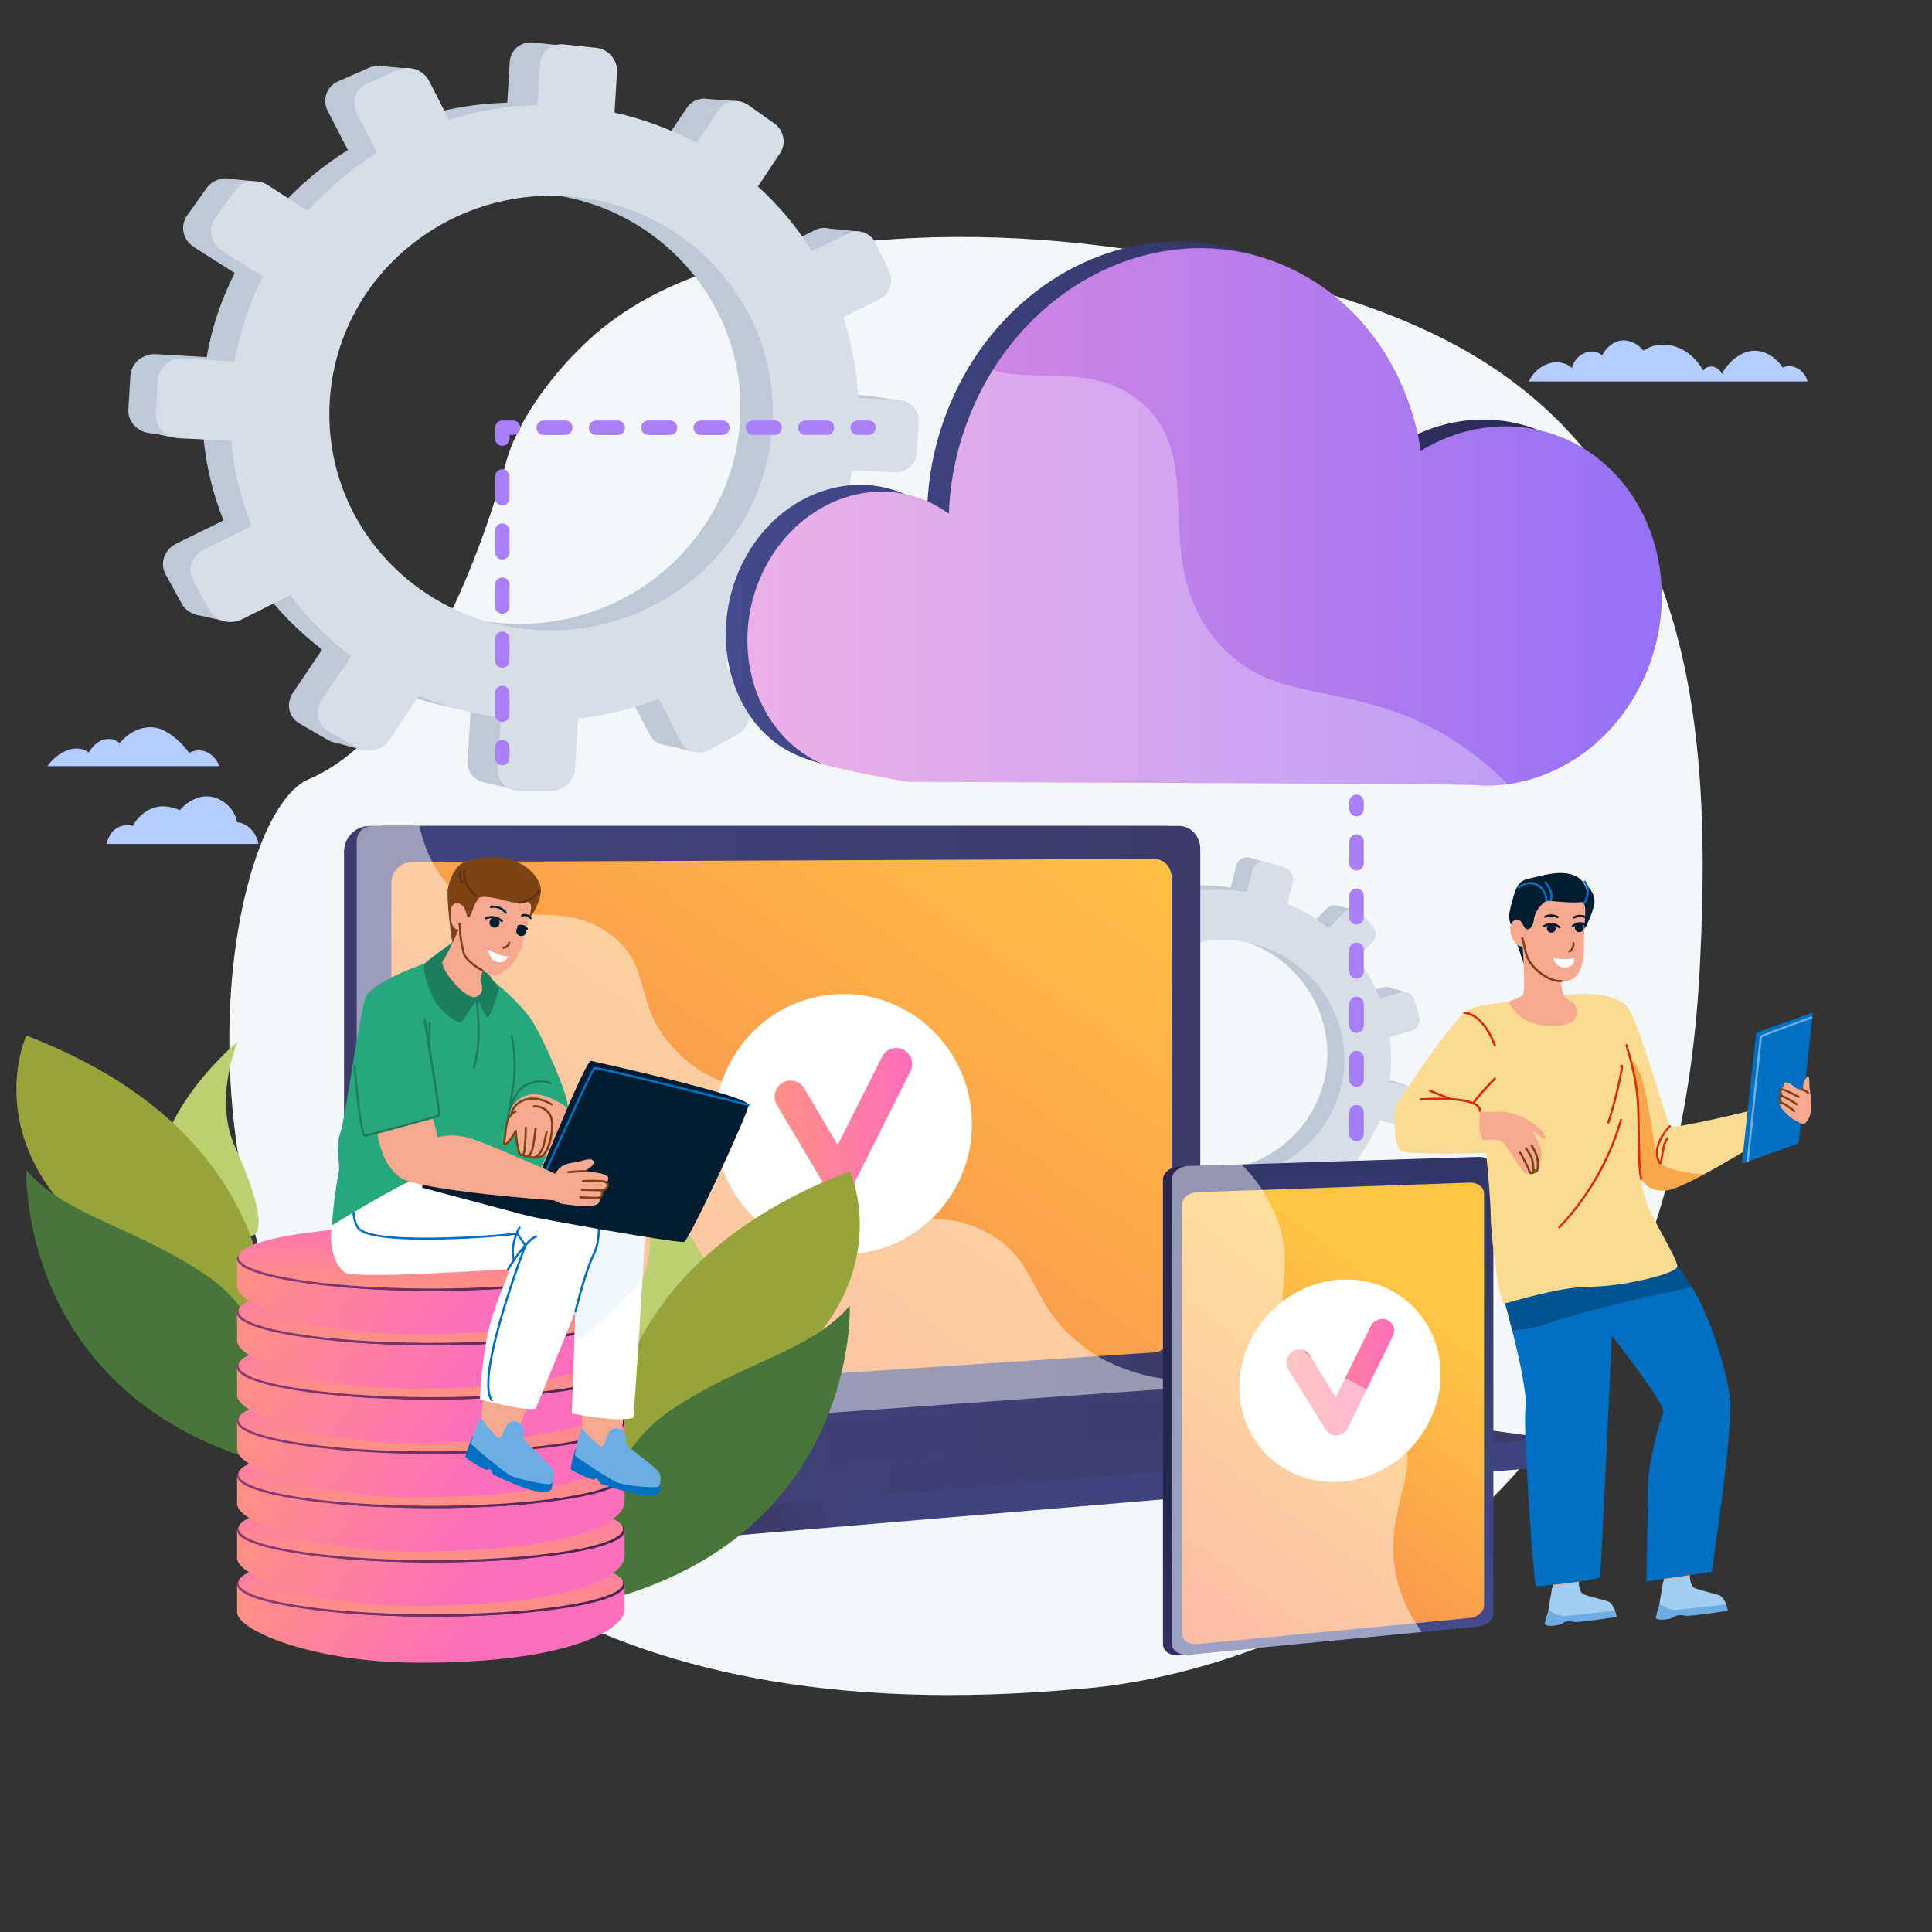 <?xml version="1.0" encoding="utf-8"?>
<!-- Generator: Adobe Illustrator 26.1.0, SVG Export Plug-In . SVG Version: 6.00 Build 0)  -->
<svg version="1.1" id="Layer_1" xmlns="http://www.w3.org/2000/svg" xmlns:xlink="http://www.w3.org/1999/xlink" x="0px" y="0px"
	 viewBox="0 0 3710 3710" style="enable-background:new 0 0 3710 3710;" xml:space="preserve">
<rect x="0" y="0" width="3710" height="3710" fill="#333333" stroke="none"/>
<style type="text/css">
	.st0{fill:#B5CCFF;}
	.st1{fill:#F4F7FA;}
	.st2{fill:#BFC8D6;}
	.st3{fill:#D8DEE8;}
	.st4{fill:url(#SVGID_1_);}
	.st5{fill:url(#SVGID_00000071543299015203611860000003860067963894622896_);}
	.st6{fill:url(#SVGID_00000153702498561278945920000008102565677863369653_);}
	.st7{fill:url(#SVGID_00000000206619826750360630000012508833335553820293_);}
	.st8{fill:url(#SVGID_00000142168025125337844810000010570927811164523945_);}
	.st9{fill:#FFFFFF;}
	.st10{fill:url(#SVGID_00000031170316885977875270000002186557093185382317_);}
	.st11{opacity:0.3;fill:url(#SVGID_00000164515559097310786120000010147297176112524454_);enable-background:new    ;}
	.st12{opacity:0.48;fill:#FFFFFF;enable-background:new    ;}
	.st13{fill:url(#SVGID_00000109730616126368501460000011183172531974837376_);}
	.st14{fill:url(#SVGID_00000164482285113113068620000017581488849706447518_);}
	.st15{fill:url(#SVGID_00000114047094910641312110000012056346750160408232_);}
	.st16{fill:url(#SVGID_00000052097752248899446260000007865495646068846223_);}
	.st17{opacity:0.48;}
	.st18{fill:url(#SVGID_00000118374108056855058890000017524238607116790180_);}
	.st19{fill:url(#SVGID_00000124855012506081197470000014273424335121842095_);}
	.st20{opacity:0.3;}
	.st21{fill:url(#SVGID_00000049191579689478149080000006608445325577880238_);}
	.st22{fill:url(#SVGID_00000132787690591604072660000014391135651839622065_);}
	.st23{fill:url(#SVGID_00000095327624417226597520000006942847255204874887_);}
	.st24{fill:url(#SVGID_00000175295685229174495150000003155382953639450756_);}
	.st25{fill:url(#SVGID_00000014634718723717035890000002885870405898802618_);}
	.st26{fill:url(#SVGID_00000080184466690785451370000004532987176589526965_);}
	.st27{fill:#BBD070;}
	.st28{fill:#97A43C;}
	.st29{fill:#48753A;}
	.st30{fill:url(#SVGID_00000029004541198988684210000013712534200776782520_);}
	.st31{fill:url(#SVGID_00000115500904229214957690000016441532905510028976_);}
	.st32{fill:url(#SVGID_00000130624611607676420630000004522352935309437097_);}
	.st33{fill:url(#SVGID_00000077300929244559251860000008923308899591184259_);}
	.st34{fill:url(#SVGID_00000179641782904085262410000011165753580668370562_);}
	.st35{fill:url(#SVGID_00000181785068151824571750000010556049216972411314_);}
	.st36{fill:url(#SVGID_00000127762218615591326710000010469127272035368115_);}
	.st37{fill:url(#SVGID_00000086653447884802290210000016256398933400241800_);}
	.st38{fill:url(#SVGID_00000021080810328289450740000009969701681803383188_);}
	.st39{fill:url(#SVGID_00000140695243827099504330000001846780587871721399_);}
	.st40{fill:url(#SVGID_00000153678405064970021120000014913178397783272082_);}
	.st41{fill:url(#SVGID_00000026845627670855860350000011541614756983892376_);}
	.st42{fill:url(#SVGID_00000177459919665918190700000011868039449436876477_);}
	.st43{fill:url(#SVGID_00000067231150405162539820000017490198048517205646_);}
	.st44{fill:url(#SVGID_00000147915726644800286850000018363571565614043820_);}
	.st45{fill:url(#SVGID_00000176747233042004299220000017902930327505558166_);}
	.st46{fill:url(#SVGID_00000009580750742810634040000011082307697293751696_);}
	.st47{fill:url(#SVGID_00000101104069772182136120000000310395168428916124_);}
	.st48{fill:url(#SVGID_00000070839408421435337070000004618471618543418016_);}
	.st49{fill:url(#SVGID_00000168803277581800016390000011633268295612867752_);}
	.st50{fill:url(#SVGID_00000041297937254663878840000007150435281843960742_);}
	.st51{fill:url(#SVGID_00000093162050450036385800000017776302934060570772_);}
	.st52{fill:url(#SVGID_00000034057880608476283500000002008988143666817470_);}
	.st53{fill:url(#SVGID_00000146485942192888748740000015432573103742374586_);}
	.st54{fill:url(#SVGID_00000026140257346285259350000002854106404582062515_);}
	.st55{fill:url(#SVGID_00000119081499168194896300000008395962590052459908_);}
	.st56{fill:url(#SVGID_00000031921242554860670500000008965725426838650030_);}
	.st57{fill:url(#SVGID_00000149363853217528540530000003110084711339160731_);}
	.st58{fill:url(#SVGID_00000142879862271335358650000003283520761472928433_);}
	.st59{fill:url(#SVGID_00000159449908438909496710000015504073470522660250_);}
	.st60{fill:url(#SVGID_00000058587002320538430990000014959423264907751573_);}
	.st61{fill:url(#SVGID_00000020368202611535187750000001726644000466586009_);}
	.st62{fill:url(#SVGID_00000054228937389054147430000014560119456252684443_);}
	.st63{fill:url(#SVGID_00000102506280487630608250000002720014837110399874_);}
	.st64{fill:url(#SVGID_00000149373185748705240380000017375137321060309144_);}
	.st65{fill:url(#SVGID_00000093150833575113835610000001957525166409784974_);}
	.st66{fill:url(#SVGID_00000060029288063348487020000016605455921949682100_);}
	.st67{fill:url(#SVGID_00000035515557122007095180000014887759077898845104_);}
	.st68{fill:url(#SVGID_00000026870571862278073370000017038474126637375895_);}
	.st69{fill:url(#SVGID_00000094597506399738334630000015199491278129330343_);}
	.st70{fill:url(#SVGID_00000047775102917613409550000014969861400948211614_);}
	.st71{fill:url(#SVGID_00000163051125954826774130000002453936890264203178_);}
	.st72{fill:#F7A98F;}
	.st73{fill:#016FC2;}
	.st74{fill:#6CAEE3;}
	.st75{fill:#F0F7FD;}
	.st76{fill:#27A77E;}
	.st77{fill:#001C31;}
	.st78{fill:#1D7D5F;}
	.st79{fill:#7C4415;}
	.st80{fill:#5D3310;}
	.st81{fill:#A1CDF0;}
	.st82{fill:#015392;}
	.st83{fill:#FADB91;}
	.st84{fill:#F9A94B;}
	.st85{fill:#D92C09;}
</style>
<g id="Background">
	<g>
		<g>
			<path class="st0" d="M204.9,1620.6h291.6c-3.8-20.5-20.5-40.3-41.3-41.6c-3.5-22.7-23.1-42.7-45.4-48.2
				c-25.1-6.2-48.2,6.6-64.6,25c-16.2-7.3-34.2-10.2-51-4.3c-16.8,6-31.1,18.7-39,34.6c-10.7-3.3-21.9-1.4-31.5,4.5
				S206.8,1609.6,204.9,1620.6z"/>
			<path class="st0" d="M91.2,1471.2h330.1c-11.3-28.3-37.1-36.6-58.3-25.6c-10.8-16.4-38.9-43.6-63.5-48.1
				c-24.7-4.4-50.5,6.5-69.6,29.4c-19-15.9-45.5-6.8-59.3,18C146.2,1426.7,110.6,1443.4,91.2,1471.2z"/>
		</g>
		<path class="st0" d="M2935.7,732.4c16.3-34.4,57.2-48.1,83-25.9c6.4-27.9,39.5-40.7,57.8-24.1c8.4-15.9,22.2-26.7,36.9-28.5
			s31.7,5.8,42.3,19.3c38.6-24.7,89.9-7.5,114.9,38.4c8.8-13.1,29.8-8.8,36,6.7c12.2-24,36.3-42.7,58.2-44.6
			c21.9-1.9,44.2,10.4,58.6,32.2c17.2-8.7,42,3.5,47.5,26.6h-535.2V732.4z"/>
	</g>
</g>
<g id="Illustration">
	<g>
		<path class="st1" d="M2361.4,514.7c-211.6-47.2-431.6-69.8-646.7-55.4C1524.1,472.1,1308,507,1154.5,632
			c-73.1,59.6-160.3,166.6-184.2,261c0,0-125.9,497-377.6,603.4c-251.8,106.5-426.6,1923.9,1482.6,1746.4
			c0,0,1121.4-46.5,1188.9-1386.1c16.3-323.6,7.2-679.4-188.2-950c-149.7-207.4-359.5-299.6-600.6-364.1
			C2437.7,532.6,2399.7,523.3,2361.4,514.7z"/>
		<g>
			<g>
				<g>
					<g>
						<path class="st2" d="M1663.9,759.6l-80-4.7c-2.3-53.2-12-104.6-28-153.4l70-35.1c19.1-9.6,26.9-33.4,17.4-53.2l-25.3-52.8
							c-9.6-19.9-32.9-28.4-52.2-18.9l-69,33.9c-28.5-45.4-63.2-86.9-103.2-123.2l42.4-63.7c12.2-18.3,7.1-43.6-11.3-56.6
							l-49.2-34.8c-18.6-13.1-43.7-9-56.1,9.4l-42.4,63c-48.1-26-100.5-45.8-156.3-58.1l4.7-77.4c1.4-22.8-16.3-43.3-39.4-45.8
							l-62.1-6.6c-23.5-2.5-43.7,14.2-45.1,37.3l-4.7,78.3c-58.4,1.3-115.2,11-169.1,28.1L767.5,152c-11-21.5-37.6-31.2-59.5-21.6
							l-58.7,25.8c-22.2,9.7-31.1,35.3-19.9,57l38.7,75c-49.1,30.5-93.6,67.8-132,110.9l-75.2-48.7c-21.3-13.8-50-9-64.1,10.7
							l-37.5,52.8c-14.2,19.9-8.1,47.2,13.5,60.9l77.9,49.4c-25.4,50.1-43.8,104.3-53.9,161.6l-96.6-5.6
							c-26-1.5-48.3,16.9-49.8,41.2l-3.9,64.5c-1.5,24.3,18.5,45,44.6,46.2l99.3,4.7c5,56.8,18.3,111.4,38.8,162.6l-90.5,44.4
							c-23.1,11.3-32.4,37.8-20.7,59.1l31,56.4c11.6,21.1,39.6,28.9,62.4,17.4l91.6-46c32.9,44,71.8,83.2,115.6,116.6l-56.3,83.5
							c-13.7,20.4-7.9,46.7,13,58.7l55.2,31.8c20.6,11.9,48.3,5.1,61.7-15.2l55.9-83.9c48.9,20.6,101.2,35,155.7,42.2l-5.8,97
							c-1.4,23.1,16.7,41.8,40.3,41.8h62.5c23.3,0,43.3-18.5,44.7-41.3l5.8-95.9c53.7-5.9,105.2-18.8,153.6-37.6l42.2,81.8
							c10.1,19.6,34.6,26.4,54.6,15.3l53.1-29.4c19.8-11,27.9-35.6,18-55l-40.9-80.4c42.8-29.9,81.3-65,114.7-104.5l73.5,46.7
							c18.1,11.5,42.3,5.5,54.2-13.3l31.5-49.8c11.8-18.7,6.9-43.1-10.9-54.7l-71.1-46c22.7-45.5,39.7-94.4,49.8-145.8l82.2,3.9
							c21.2,1,39.4-15.8,40.7-37.6l3.5-58C1701.1,779.5,1685.1,760.8,1663.9,759.6z M987.9,1197.9c-237.1-5.4-424.1-201-409.9-436.6
							c14.2-235.6,223.3-409.8,459.6-389.9c228.2,19.3,396.9,213.8,383.6,435.1C1407.8,1027.9,1217,1203.1,987.9,1197.9z"/>
						<polygon class="st2" points="786.2,132 729.4,126.7 706.7,176.5 						"/>
						<polygon class="st2" points="1349.5,189.5 1415.2,194.1 1412.2,242.6 						"/>
						<polygon class="st2" points="1585.8,438.3 1651.1,444.8 1632.5,480.5 						"/>
						<polygon class="st2" points="1669.5,760.6 1735.3,769.8 1711.8,800.6 						"/>
						<polygon class="st2" points="1532.3,1207.7 1595.9,1220.7 1606.9,1168.8 						"/>
						<polygon class="st2" points="1272.6,1429.2 1329.6,1443.2 1336.7,1400.9 						"/>
						<polygon class="st2" points="978.4,1514 927.3,1501.8 975.8,1438.3 						"/>
						<polygon class="st2" points="701.6,1441.6 642.1,1425.5 692,1372 						"/>
						<polygon class="st2" points="428,342.4 490.7,348.2 463.1,392.5 						"/>
						<polygon class="st2" points="273.4,827.8 330.5,839.8 328.7,792.4 						"/>
						<polygon class="st2" points="376.3,1180.3 432.1,1192.8 438.9,1155.8 						"/>
					</g>
					<path class="st3" d="M1728.2,768.7l-80.6-4.7c-2.4-53.6-12.1-105.5-28.3-154.6l70.5-35.4c19.3-9.7,27.1-33.7,17.5-53.6
						l-25.6-53.2c-9.6-20.1-33.2-28.7-52.7-19.1l-69.6,34.2c-28.7-45.8-63.7-87.6-104-124.2l42.7-64.2c12.3-18.4,7.2-43.9-11.4-57
						l-49.6-35.1c-18.8-13.3-44.1-9-56.6,9.5l-42.8,63.5c-48.5-26.2-101.3-46.2-157.6-58.6l4.7-78.1c1.4-23-16.4-43.7-39.8-46.2
						l-62.6-6.6c-23.7-2.5-44.1,14.3-45.5,37.6l-4.7,78.9c-58.6,1.2-115.9,11-170.2,28.2l-37.6-73.9c-11-21.7-37.9-31.5-60-21.8
						l-59.1,26c-22.4,9.8-31.4,35.6-20.1,57.4l39,75.6C674.6,324,629.7,361.7,591,405.1L515.2,356c-21.5-13.9-50.4-9.1-64.6,10.8
						L412.7,420c-14.3,20.1-8.2,47.6,13.6,61.4l78.5,49.8c-25.6,50.5-44.2,105.2-54.3,162.9l-97.4-5.7
						c-26.2-1.5-48.7,17.1-50.2,41.5L299,795c-1.5,24.5,18.7,45.3,44.9,46.6l100.1,4.8c5,57.3,18.5,112.3,39.1,163.9l-91.3,44.8
						c-23.3,11.4-32.6,38.1-20.9,59.6l31.2,56.8c11.7,21.3,39.9,29.1,62.9,17.6l92.4-46.4c33.1,44.3,72.4,83.9,116.6,117.5
						l-56.7,84.2c-13.8,20.5-7.9,47.1,13.1,59.2l55.7,32.1c20.8,12,48.7,5.1,62.2-15.3l56.3-84.6c49.3,20.8,102,35.3,157,42.5
						l-5.9,97.8c-1.4,23.3,16.8,42.2,40.7,42.2h63c23.5,0,43.7-18.7,45-41.7l5.8-96.7c54.1-5.9,106.1-18.9,154.9-37.9l42.6,82.5
						c10.2,19.7,34.8,26.6,55.1,15.4l53.5-29.6c20-11.1,28.1-35.9,18.1-55.5l-41.3-81.1c43.1-30.1,82-65.6,115.7-105.4l74.1,47
						c18.2,11.5,42.6,5.5,54.6-13.4l31.8-50.2c11.9-18.8,7-43.5-11-55.1l-71.6-46.4c22.9-45.9,40-95.2,50.2-147l82.9,3.9
						c21.4,1,39.7-16,41-37.9l3.5-58.4C1765.7,788.7,1749.5,769.9,1728.2,768.7z M1046.6,1210.5C807.5,1205,619,1007.9,633.2,770.4
						c14.3-237.5,225.2-413.2,463.4-393c230.1,19.5,400.1,215.6,386.7,438.7C1470,1039.1,1277.6,1215.8,1046.6,1210.5z"/>
				</g>
			</g>
			<g>
				<g>
					<g>
						<path class="st2" d="M2677.7,2076.8l-42.5-10.6c4.1-28.8,4.1-57.5,0.4-85.3l41.2-11.8c11.3-3.2,17.8-15.2,14.7-26.8l-8.3-31
							c-3.1-11.7-14.8-18.6-26.2-15.5l-40.6,11.3c-10.7-27.3-25.2-53.1-43-76.7l29.2-30c8.4-8.6,8.2-22.7-0.4-31.6l-23-23.7
							c-8.7-8.9-22.6-9.2-31.1-0.6l-29.2,29.6c-23.2-18.8-49.4-34.8-78.2-47.1l10.3-41.2c3-12.1-4.4-25-16.6-28.6l-32.7-9.8
							c-12.4-3.7-24.9,3.2-28,15.5l-10.4,41.6c-31.5-5.2-63.1-5.7-93.8-2l-12.7-43.2c-3.7-12.7-17.1-20.6-29.8-17.6l-34.1,7.9
							c-12.9,3-20.3,15.8-16.5,28.6l13.2,44.2c-29.5,11.4-57.2,27-82.2,46.3l-35.5-33.8c-10.1-9.6-26-9.9-35.6-0.7L2011,1759
							c-9.6,9.3-9.1,24.6,1.1,34.1l36.9,34.4c-18.7,24.4-34.1,51.7-45.3,81.5l-51.4-12.8c-13.8-3.4-27.7,4.2-30.9,17.1l-8.6,34.3
							c-3.2,12.9,5.4,26,19.3,29.3l52.9,12.6c-3.1,31.1-1.4,61.8,4.5,91.4l-53.2,14.8c-13.6,3.8-21.2,17.1-17.1,29.7l11,33.5
							c4.1,12.5,18.4,19.5,31.8,15.7l53.9-15.5c13.2,27,30.2,52,50.4,74.4l-38.7,39.2c-9.4,9.6-9,24.3,1.1,32.9l26.5,22.7
							c9.9,8.5,25.4,7.6,34.7-1.9l38.5-39.5c24.2,16,50.9,29,79.5,38.4l-12.9,51.6c-3.1,12.3,4.8,24.2,17.5,26.6l33.6,6.3
							c12.5,2.4,25.2-5.6,28.2-17.7l12.8-51c29.5,2.3,58.5,0.5,86.4-4.7l14.4,48.3c3.5,11.5,15.9,17.7,27.8,13.7l31.5-10.4
							c11.8-3.9,18.6-16.3,15.2-27.8l-13.9-47.4c26-11.7,50.3-26.8,72.3-44.6l34.8,32.5c8.6,8,22.2,7.2,30.5-1.7l22-23.6
							c8.2-8.8,8.1-22.5-0.3-30.5l-33.6-31.9c16.8-22.2,30.9-46.8,41.5-73.4l43.8,10.4c11.3,2.7,22.8-4.5,25.7-16.1l7.7-30.8
							C2695.7,2091.2,2688.9,2079.6,2677.7,2076.8z M2269.9,2244.2c-127-26.9-207.8-150.9-176.4-276.2
							c31.4-125.3,161.5-197.9,286.5-163.3c120.8,33.4,191.8,155.1,162.3,272.7C2512.9,2195.2,2392.5,2270.2,2269.9,2244.2z"/>
						<polygon class="st2" points="2269,1650.7 2239,1642 2221.8,1666.6 						"/>
						<polygon class="st2" points="2566.2,1738.5 2601,1747.6 2594.5,1773.3 						"/>
						<polygon class="st2" points="2668.1,1896.1 2702.5,1906.2 2689,1923.5 						"/>
						<polygon class="st2" points="2680.6,2077.9 2715.1,2089.5 2699.3,2103.7 						"/>
						<polygon class="st2" points="2561.7,2304.4 2594.5,2317.9 2605.7,2291.1 						"/>
						<polygon class="st2" points="2399.6,2397.4 2428.9,2410.6 2437,2388.6 						"/>
						<polygon class="st2" points="2232.9,2413.3 2206.6,2401.5 2239.1,2372.3 						"/>
						<polygon class="st2" points="2091.3,2346.4 2060.9,2331.7 2093.2,2308 						"/>
						<polygon class="st2" points="2055.1,1727.6 2088.3,1737.1 2069,1758.1 						"/>
						<polygon class="st2" points="1923,1973.1 1952.5,1985.3 1956.3,1959.6 						"/>
						<polygon class="st2" points="1942.8,2173 1971.5,2185.4 1978.9,2166.1 						"/>
					</g>
					<path class="st3" d="M2711.3,2088.1l-42.9-10.7c4.1-29.1,4.1-57.9,0.4-86l41.5-11.9c11.3-3.3,18-15.4,14.8-27.1l-8.4-31.2
						c-3.2-11.8-15-18.8-26.4-15.6l-40.9,11.3c-10.8-27.5-25.4-53.5-43.4-77.3l29.5-30.2c8.5-8.7,8.3-22.9-0.4-31.8l-23.1-23.9
						c-8.7-9-22.8-9.3-31.4-0.6l-29.4,29.8c-23.4-19-49.8-35.1-78.9-47.4l10.4-41.5c3.1-12.2-4.4-25.2-16.7-28.8l-33-9.9
						c-12.5-3.7-25.1,3.3-28.2,15.6l-10.5,42c-31.8-5.2-63.6-5.7-94.5-2l-12.8-43.5c-3.8-12.8-17.2-20.8-30.1-17.8l-34.4,8
						c-13,3-20.5,16-16.6,28.9l13.3,44.6c-29.7,11.5-57.7,27.2-82.9,46.7l-35.8-34.1c-10.2-9.7-26.2-10-35.8-0.7l-25.7,24.8
						c-9.7,9.4-9.2,24.8,1.1,34.4l37.2,34.7c-18.9,24.6-34.4,52.1-45.7,82.1l-51.8-12.9c-13.9-3.5-27.9,4.3-31.2,17.3l-8.7,34.6
						c-3.3,13,5.5,26.3,19.5,29.6l53.3,12.7c-3.1,31.3-1.4,62.3,4.5,92.1l-53.6,14.9c-13.7,3.8-21.4,17.2-17.2,29.9l11,33.7
						c4.1,12.6,18.5,19.7,32.1,15.8l54.4-15.6c13.3,27.2,30.5,52.4,50.8,75l-39,39.6c-9.5,9.6-9,24.5,1.1,33.2l26.7,22.9
						c10,8.5,25.7,7.7,35-1.9l38.8-39.8c24.4,16.2,51.3,29.3,80.1,38.7l-13,52c-3.1,12.4,4.8,24.4,17.6,26.8l33.9,6.4
						c12.7,2.4,25.4-5.6,28.4-17.9l12.9-51.4c29.7,2.3,59,0.5,87.1-4.7l14.6,48.7c3.5,11.6,16.1,17.8,28.1,13.8l31.8-10.5
						c11.9-3.9,18.7-16.5,15.4-28l-14-47.8c26.2-11.8,50.7-27,72.9-45l35.1,32.8c8.6,8,22.4,7.3,30.7-1.7l22.2-23.8
						c8.3-8.9,8.2-22.7-0.3-30.8l-33.8-32.2c17-22.4,31.1-47.2,41.9-74l44.2,10.5c11.4,2.7,23-4.6,25.9-16.3l7.8-31.1
						C2729.5,2102.7,2722.7,2091,2711.3,2088.1z M2300.2,2256.9c-128-27.1-209.5-152.1-177.9-278.4
						c31.7-126.3,162.8-199.5,288.9-164.6c121.8,33.7,193.4,156.3,163.7,275C2545.2,2207.5,2423.8,2283.1,2300.2,2256.9z"/>
				</g>
			</g>
		</g>
		<g>
			<g>
				
					<linearGradient id="SVGID_1_" gradientUnits="userSpaceOnUse" x1="1653.469" y1="220.614" x2="1492.39" y2="288.267" gradientTransform="matrix(1 0 0 1 0 2630)">
					<stop  offset="0" style="stop-color:#40447E"/>
					<stop  offset="0.996" style="stop-color:#3C3B6B"/>
				</linearGradient>
				<path class="st4" d="M2977.9,2762.5l-2293-20v59.1c0,16,10,29.7,23.5,32.1l648.4,116.4c7.7,1.4,15.5,1.7,23.3,1.1L2953,2818.5
					c14-1.2,24.9-14.9,24.9-31.3V2762.5z"/>
				
					<linearGradient id="SVGID_00000024720226151098298630000001435075372176891824_" gradientUnits="userSpaceOnUse" x1="1438.397" y1="-489.272" x2="1263.585" y2="-415.851" gradientTransform="matrix(1 0 0 1 0 2630)">
					<stop  offset="0" style="stop-color:#40447E"/>
					<stop  offset="0.996" style="stop-color:#3C3B6B"/>
				</linearGradient>
				<path style="fill:url(#SVGID_00000024720226151098298630000001435075372176891824_);" d="M2239.8,2666.7L710.2,2774.8
					c-27.4,1.9-49.6-18.6-49.6-45.9V1635.4c0-27.3,22.3-49.4,49.6-49.4h1529.6c22.6,0,40.8,20,40.8,44.7v988.5
					C2280.6,2643.8,2262.3,2665.1,2239.8,2666.7z"/>
				
					<linearGradient id="SVGID_00000134208221894970840140000005060774455650139546_" gradientUnits="userSpaceOnUse" x1="684.9" y1="-449.539" x2="2304.9" y2="-449.539" gradientTransform="matrix(1 0 0 1 0 2630)">
					<stop  offset="0" style="stop-color:#40447E"/>
					<stop  offset="0.996" style="stop-color:#3C3B6B"/>
				</linearGradient>
				<path style="fill:url(#SVGID_00000134208221894970840140000005060774455650139546_);" d="M2264.2,2666.7L734.5,2774.8
					c-27.4,1.9-49.6-18.6-49.6-45.9V1635.4c0-27.3,22.3-49.4,49.6-49.4h1529.6c22.6,0,40.8,20,40.8,44.7v988.5
					C2304.9,2643.8,2286.7,2665.1,2264.2,2666.7z"/>
				
					<linearGradient id="SVGID_00000136408725624216843460000010497564207372818612_" gradientUnits="userSpaceOnUse" x1="2039.801" y1="-1256.242" x2="723.207" y2="583.613" gradientTransform="matrix(1 0 0 1 0 2630)">
					<stop  offset="0" style="stop-color:#FFC444"/>
					<stop  offset="0.996" style="stop-color:#F36F56"/>
				</linearGradient>
				<path style="fill:url(#SVGID_00000136408725624216843460000010497564207372818612_);" d="M2216.5,2597l-1424.7,93.9
					c-22.3,1.5-40.4-15.4-40.4-37.7v-957.4c0-22.3,18.1-40.4,40.4-40.5l1424.7-5.9c18.6-0.1,33.6,16.3,33.6,36.6v872
					C2250.2,2578.3,2235.1,2595.8,2216.5,2597z"/>
				
					<linearGradient id="SVGID_00000054978150650331747770000007016257125702876810_" gradientUnits="userSpaceOnUse" x1="684.9" y1="149.533" x2="2977.9" y2="149.533" gradientTransform="matrix(1 0 0 1 0 2630)">
					<stop  offset="0" style="stop-color:#40447E"/>
					<stop  offset="0.996" style="stop-color:#3C3B6B"/>
				</linearGradient>
				<path style="fill:url(#SVGID_00000054978150650331747770000007016257125702876810_);" d="M2226,2661.8L684.9,2775.6l671.9,120.6
					c7.7,1.4,15.5,1.7,23.3,1.1l1597.8-134.8l-727.4-99.9C2242.4,2661.4,2234.2,2661.2,2226,2661.8z"/>
				<g>
					<ellipse class="st9" cx="1619.6" cy="2158.7" rx="246.8" ry="249.9"/>
					
						<linearGradient id="SVGID_00000165197438955500701260000003649243275506090912_" gradientUnits="userSpaceOnUse" x1="1487.532" y1="-477.149" x2="1751.694" y2="-477.149" gradientTransform="matrix(1 0 0 1 0 2630)">
						<stop  offset="0" style="stop-color:#FF9085"/>
						<stop  offset="1" style="stop-color:#FB6FBB"/>
					</linearGradient>
					<path style="fill:url(#SVGID_00000165197438955500701260000003649243275506090912_);" d="M1610.9,2293.4
						c-10.7,0-20.6-5.7-26.2-15l-92.8-156.5c-8.7-14.6-4-33.7,10.5-42.5s33.2-4.1,41.9,10.6l64.4,108.7l85.2-169.5
						c7.7-15.2,26.1-21.3,41.1-13.5s21,26.4,13.4,41.6l-110.2,219.2c-5,10-15.1,16.5-26.2,16.9
						C1611.6,2293.3,1611.2,2293.4,1610.9,2293.4z"/>
				</g>
				
					<linearGradient id="SVGID_00000025410040078047043590000017122539596502488490_" gradientUnits="userSpaceOnUse" x1="909.8" y1="130.75" x2="2589.9" y2="130.75" gradientTransform="matrix(1 0 0 1 0 2630)">
					<stop  offset="0" style="stop-color:#40447E"/>
					<stop  offset="0.996" style="stop-color:#3C3B6B"/>
				</linearGradient>
				
					<polygon style="opacity:0.3;fill:url(#SVGID_00000025410040078047043590000017122539596502488490_);enable-background:new    ;" points="
					909.8,2778.4 2192.8,2682.3 2589.9,2736.4 1317.9,2839.2 				"/>
				<path class="st12" d="M1895.6,2366.8c-117.9-63.4-210.6,16.9-300.1-62.4c-54.2-48.1-27.6-84-94.4-155.8
					c-73.9-79.6-122.1-52.8-196.4-124.5c-94-90.6-47-161.1-127.9-226.1c-98.2-78.9-204.1-5.9-297.5-81.5
					c-40.3-32.6-62.4-80.1-74-130.5H714c-16,0-29,13-29,29v1133.5c0,16,13,28.1,29,26.9l1558.9-110.7c7.7-0.5,14.4-5,18.8-11.5
					c-114.1-4.2-184.2-42.4-229-82C1975,2493.9,1990.2,2417.7,1895.6,2366.8z"/>
			</g>
			<g>
				<g>
					<g>
						
							<linearGradient id="SVGID_00000137109402968288744860000009971940860747849651_" gradientUnits="userSpaceOnUse" x1="2909.448" y1="386.584" x2="2464.993" y2="7.444" gradientTransform="matrix(1 0 0 1 0 2630)">
							<stop  offset="0" style="stop-color:#444B8C"/>
							<stop  offset="0.996" style="stop-color:#26264F"/>
						</linearGradient>
						<path style="fill:url(#SVGID_00000137109402968288744860000009971940860747849651_);" d="M2850.8,2244.8v853.7
							c0,12.8-14,16.5-29.8,18l-548.1,61.3l-8.4,0.8c-17.2,1.7-31.3-7.9-31.3-21.2v-892.1c0-13.3,14.1-24.7,31.3-25.2l11.4-0.4
							l550,1.8C2841.7,2241.1,2850.8,2232.1,2850.8,2244.8z"/>
						
							<linearGradient id="SVGID_00000049186870794677814910000001969737103503899573_" gradientUnits="userSpaceOnUse" x1="3020.868" y1="2141.248" x2="4599.44" y2="2199.969" gradientTransform="matrix(0 -1 1 0 400.968 6154.323)">
							<stop  offset="0" style="stop-color:#444B8C"/>
							<stop  offset="0.996" style="stop-color:#26264F"/>
						</linearGradient>
						<path style="fill:url(#SVGID_00000049186870794677814910000001969737103503899573_);" d="M2867.7,2243.9v853.5
							c0,12.8-12.9,24.5-28.8,26l-557.2,54.1c-17.2,1.7-31.3-7.9-31.3-21.2v-891.9c0-13.3,14.1-24.7,31.3-25.2l557.2-17.6
							C2854.8,2221.1,2867.7,2231.1,2867.7,2243.9z"/>
						
							<linearGradient id="SVGID_00000034049541825945285330000009469426967506878123_" gradientUnits="userSpaceOnUse" x1="2701.582" y1="-122.619" x2="2136.869" y2="636.676" gradientTransform="matrix(1 0 0 1 0 2630)">
							<stop  offset="0" style="stop-color:#FFC444"/>
							<stop  offset="0.996" style="stop-color:#F36F56"/>
						</linearGradient>
						<path style="fill:url(#SVGID_00000034049541825945285330000009469426967506878123_);" d="M2849.8,2291.8v790.9
							c0,11.9-12.1,22.8-26.9,24.2l-523.9,50.2c-16,1.5-29.1-7.4-29.1-19.8V2313c0-12.4,13.1-23,29.1-23.6l523.9-18.4
							C2837.7,2270.6,2849.8,2279.9,2849.8,2291.8z"/>
					</g>
				</g>
				<g>
					<path class="st9" d="M2766.4,2639.1c0,106.8-86.1,199.2-192.6,206.3c-106.9,7.1-193.8-74.2-193.8-181.7s86.9-199.9,193.8-206.4
						C2680.3,2450.9,2766.4,2532.3,2766.4,2639.1z"/>
					
						<linearGradient id="SVGID_00000102517506464131281300000002873815060373390253_" gradientUnits="userSpaceOnUse" x1="2470.191" y1="14.572" x2="2677.011" y2="14.572" gradientTransform="matrix(1 0 0 1 0 2630)">
						<stop  offset="0" style="stop-color:#FF9085"/>
						<stop  offset="1" style="stop-color:#FB6FBB"/>
					</linearGradient>
					<path style="fill:url(#SVGID_00000102517506464131281300000002873815060373390253_);" d="M2566.9,2756.4
						c-8.4,0.5-16.2-3.3-20.5-10.3l-72.8-117c-6.8-11-3.1-26,8.2-33.5c11.4-7.6,26.1-4.8,32.9,6.2l50.5,81.2l66.7-135.8
						c6-12.2,20.4-17.8,32.1-12.5c11.7,5.3,16.4,19.4,10.4,31.6l-86.1,175.6c-3.9,8-11.8,13.6-20.5,14.4
						C2567.5,2756.4,2567.2,2756.4,2566.9,2756.4z"/>
				</g>
				<g class="st17">
					<path class="st9" d="M2687.6,2735c-50.7-101.7-169.2-77.4-213.7-188.4c-26.6-66.2,6.5-97.6-13.4-178.3
						c-13.5-54.6-42.9-98.2-76.2-132.4l-102.6,3.2c-17.2,0.5-31.3,11.9-31.3,25.2v891.9c0,13.3,14.1,22.9,31.3,21.2l448.4-43.6
						c-33.2-46.1-47.4-89.5-52.5-127.2C2661.7,2890,2732.6,2825.4,2687.6,2735z"/>
				</g>
			</g>
		</g>
		<g>
			
				<linearGradient id="SVGID_00000152223391570513799390000010764615327726467498_" gradientUnits="userSpaceOnUse" x1="1393.789" y1="-1650.549" x2="3148.593" y2="-1650.549" gradientTransform="matrix(1 0 0 1 0 2630)">
				<stop  offset="0" style="stop-color:#444B8C"/>
				<stop  offset="0.996" style="stop-color:#26264F"/>
			</linearGradient>
			<path style="fill:url(#SVGID_00000152223391570513799390000010764615327726467498_);" d="M2967.8,831.8
				c-92.9-42.6-196.6-31.2-281.5,20.9c-24.1-153.8-114.5-288.3-254.2-352.1c-227.4-104-498.6,19.1-606.9,273.4
				c-27.8,65.4-42.2,133.1-44.5,199.5c-11.4-8.3-23.7-15.6-36.7-21.8c-121.7-57.2-267.4,8.4-325.7,145.9
				c-58.2,137.3-9.7,300.3,113.1,353.2c65.8,28.4,171.7,37.2,171.7,37.2s1052.8,3.3,1085.8,6.2c131.9,11.4,266.2-69.3,327.7-210.2
				C3193.6,1107.6,3126.8,904.8,2967.8,831.8z"/>
			
				<linearGradient id="SVGID_00000106865021090540881080000007684902327468892333_" gradientUnits="userSpaceOnUse" x1="1435.193" y1="-1637.448" x2="3191.197" y2="-1637.448" gradientTransform="matrix(1 0 0 1 0 2630)">
				<stop  offset="3.597120e-03" style="stop-color:#E38DDD"/>
				<stop  offset="1" style="stop-color:#9571F6"/>
			</linearGradient>
			<path style="fill:url(#SVGID_00000106865021090540881080000007684902327468892333_);" d="M3010.3,844.8
				c-93-42.6-196.7-31.2-281.8,20.9c-24.1-153.8-114.6-288.4-254.4-352.2c-227.6-104-499.1,19.1-607.4,273.5
				c-27.9,65.4-42.3,133.2-44.5,199.6c-11.4-8.3-23.7-15.6-36.8-21.8c-121.8-57.2-267.6,8.4-326,146
				c-58.3,137.4-7.7,295.4,113.2,353.4c25.7,12.3,171.8,37.2,171.8,37.2s1053.7,3.3,1086.7,6.1c132,11.4,266.4-69.3,328-210.3
				C3236.3,1120.6,3169.4,917.7,3010.3,844.8z"/>
			<g class="st20">
				<path class="st9" d="M2334.1,1228.3c-129.7-157.4-12-343.4-142.3-455.3c-88.5-76-198.4-37.6-285.8-61.6
					c-14.7,23.7-27.9,48.9-39.3,75.7c-27.9,65.4-42.3,133.2-44.5,199.6c-11.4-8.3-23.7-15.6-36.8-21.8
					c-121.8-57.2-267.6,8.4-326,146c-58.3,137.4-7.7,295.4,113.2,353.4c25.7,12.3,171.8,37.2,171.8,37.2s1053.7,3.3,1086.7,6.1
					c21.5,1.9,43.1,1.3,64.5-1.7c-41-41.2-81.6-71.1-119.1-93.3C2587.2,1300.2,2444,1361.8,2334.1,1228.3z"/>
			</g>
		</g>
		
			<linearGradient id="SVGID_00000101069851055597710550000017708886994915538350_" gradientUnits="userSpaceOnUse" x1="2604.893" y1="-811.057" x2="2615.291" y2="3035.256" gradientTransform="matrix(1 0 0 1 0 2630)">
			<stop  offset="0" style="stop-color:#AA80F9"/>
			<stop  offset="0.996" style="stop-color:#6165D7"/>
		</linearGradient>
		<path style="fill:url(#SVGID_00000101069851055597710550000017708886994915538350_);" d="M2605,2191.3c-7.7,0-13.9-6.2-13.9-13.9
			v-41.6c0-7.7,6.2-13.9,13.9-13.9s13.9,6.2,13.9,13.9v41.6C2618.8,2185.1,2612.6,2191.3,2605,2191.3z M2605,2087.3
			c-7.7,0-13.9-6.2-13.9-13.9v-41.6c0-7.7,6.2-13.9,13.9-13.9s13.9,6.2,13.9,13.9v41.6C2618.8,2081.1,2612.6,2087.3,2605,2087.3z
			 M2605,1983.4c-7.7,0-13.9-6.2-13.9-13.9v-41.6c0-7.7,6.2-13.9,13.9-13.9s13.9,6.2,13.9,13.9v41.6
			C2618.8,1977.2,2612.6,1983.4,2605,1983.4z M2605,1879.4c-7.7,0-13.9-6.2-13.9-13.9V1824c0-7.7,6.2-13.9,13.9-13.9
			s13.9,6.2,13.9,13.9v41.6C2618.8,1873.2,2612.6,1879.4,2605,1879.4z M2605,1775.5c-7.7,0-13.9-6.2-13.9-13.9V1720
			c0-7.7,6.2-13.9,13.9-13.9s13.9,6.2,13.9,13.9v41.6C2618.8,1769.3,2612.6,1775.5,2605,1775.5z M2605,1671.5
			c-7.7,0-13.9-6.2-13.9-13.9V1616c0-7.7,6.2-13.9,13.9-13.9s13.9,6.2,13.9,13.9v41.6C2618.8,1665.3,2612.6,1671.5,2605,1671.5z
			 M2605,1567.6c-7.7,0-13.9-6.2-13.9-13.9v-13.9c0-7.7,6.2-13.9,13.9-13.9s13.9,6.2,13.9,13.9v13.9
			C2618.8,1561.4,2612.6,1567.6,2605,1567.6z"/>
		<g>
			<g>
				
					<linearGradient id="SVGID_00000124867431594139805040000008145100860258636168_" gradientUnits="userSpaceOnUse" x1="964.906" y1="-1034.779" x2="975.304" y2="2811.536" gradientTransform="matrix(1 0 0 1 0 2630)">
					<stop  offset="0" style="stop-color:#AA80F9"/>
					<stop  offset="0.996" style="stop-color:#6165D7"/>
				</linearGradient>
				<path style="fill:url(#SVGID_00000124867431594139805040000008145100860258636168_);" d="M964.5,1469.4
					c-7.7,0-13.9-6.2-13.9-13.9v-20.8c0-7.7,6.2-13.9,13.9-13.9s13.9,6.2,13.9,13.9v20.8C978.3,1463.2,972.1,1469.4,964.5,1469.4z"
					/>
			</g>
			<g>
				
					<linearGradient id="SVGID_00000047027457984439301180000014864572393207719584_" gradientUnits="userSpaceOnUse" x1="965.721" y1="-1034.782" x2="976.119" y2="2811.532" gradientTransform="matrix(1 0 0 1 0 2630)">
					<stop  offset="0" style="stop-color:#AA80F9"/>
					<stop  offset="0.996" style="stop-color:#6165D7"/>
				</linearGradient>
				<path style="fill:url(#SVGID_00000047027457984439301180000014864572393207719584_);" d="M964.5,1386.2
					c-7.7,0-13.9-6.2-13.9-13.9v-41.6c0-7.7,6.2-13.9,13.9-13.9s13.9,6.2,13.9,13.9v41.6C978.3,1380,972.1,1386.2,964.5,1386.2z
					 M964.5,1282.3c-7.7,0-13.9-6.2-13.9-13.9v-41.6c0-7.7,6.2-13.9,13.9-13.9s13.9,6.2,13.9,13.9v41.6
					C978.3,1276.1,972.1,1282.3,964.5,1282.3z M964.5,1178.4c-7.7,0-13.9-6.2-13.9-13.9v-41.6c0-7.7,6.2-13.9,13.9-13.9
					s13.9,6.2,13.9,13.9v41.6C978.3,1172.2,972.1,1178.4,964.5,1178.4z M964.5,1074.4c-7.7,0-13.9-6.2-13.9-13.9V1019
					c0-7.7,6.2-13.9,13.9-13.9s13.9,6.2,13.9,13.9v41.6C978.3,1068.2,972.1,1074.4,964.5,1074.4z M964.5,970.5
					c-7.7,0-13.9-6.2-13.9-13.9V915c0-7.7,6.2-13.9,13.9-13.9s13.9,6.2,13.9,13.9v41.6C978.3,964.3,972.1,970.5,964.5,970.5z"/>
			</g>
			<g>
				
					<linearGradient id="SVGID_00000075874616993295238800000002931533885112454540_" gradientUnits="userSpaceOnUse" x1="976.964" y1="-1034.814" x2="987.362" y2="2811.501" gradientTransform="matrix(1 0 0 1 0 2630)">
					<stop  offset="0" style="stop-color:#AA80F9"/>
					<stop  offset="0.996" style="stop-color:#6165D7"/>
				</linearGradient>
				<path style="fill:url(#SVGID_00000075874616993295238800000002931533885112454540_);" d="M964.5,856.1
					c-7.7,0-13.9-6.2-13.9-13.9v-20.8c0-7.7,6.2-13.9,13.9-13.9h20.8c7.7,0,13.9,6.2,13.9,13.9s-6.2,13.9-13.9,13.9h-6.9v6.9
					C978.3,849.9,972.1,856.1,964.5,856.1z"/>
			</g>
			<g>
				
					<linearGradient id="SVGID_00000155117725425305921130000013920078580777747093_" gradientUnits="userSpaceOnUse" x1="1318.189" y1="-1035.723" x2="1328.588" y2="2810.649" gradientTransform="matrix(1 0 0 1 0 2630)">
					<stop  offset="0" style="stop-color:#AA80F9"/>
					<stop  offset="0.996" style="stop-color:#6165D7"/>
				</linearGradient>
				<path style="fill:url(#SVGID_00000155117725425305921130000013920078580777747093_);" d="M1588.1,835.3h-41.6
					c-7.7,0-13.9-6.2-13.9-13.9s6.2-13.9,13.9-13.9h41.6c7.7,0,13.9,6.2,13.9,13.9S1595.8,835.3,1588.1,835.3z M1487.6,835.3H1446
					c-7.7,0-13.9-6.2-13.9-13.9s6.2-13.9,13.9-13.9h41.6c7.7,0,13.9,6.2,13.9,13.9S1495.3,835.3,1487.6,835.3z M1387.2,835.3h-41.6
					c-7.7,0-13.9-6.2-13.9-13.9s6.2-13.9,13.9-13.9h41.6c7.7,0,13.9,6.2,13.9,13.9C1401,829.1,1394.8,835.3,1387.2,835.3z
					 M1286.7,835.3h-41.6c-7.7,0-13.9-6.2-13.9-13.9s6.2-13.9,13.9-13.9h41.6c7.7,0,13.9,6.2,13.9,13.9
					C1300.5,829.1,1294.3,835.3,1286.7,835.3z M1186.2,835.3h-41.6c-7.7,0-13.9-6.2-13.9-13.9s6.2-13.9,13.9-13.9h41.6
					c7.7,0,13.9,6.2,13.9,13.9S1193.9,835.3,1186.2,835.3z M1085.7,835.3h-41.6c-7.7,0-13.9-6.2-13.9-13.9s6.2-13.9,13.9-13.9h41.6
					c7.7,0,13.9,6.2,13.9,13.9S1093.4,835.3,1085.7,835.3z"/>
			</g>
			<g>
				
					<linearGradient id="SVGID_00000127731469014776469280000005683325217364806553_" gradientUnits="userSpaceOnUse" x1="1659.487" y1="-1036.656" x2="1669.886" y2="2809.66" gradientTransform="matrix(1 0 0 1 0 2630)">
					<stop  offset="0" style="stop-color:#AA80F9"/>
					<stop  offset="0.996" style="stop-color:#6165D7"/>
				</linearGradient>
				<path style="fill:url(#SVGID_00000127731469014776469280000005683325217364806553_);" d="M1667.8,835.3H1647
					c-7.7,0-13.9-6.2-13.9-13.9s6.2-13.9,13.9-13.9h20.8c7.7,0,13.9,6.2,13.9,13.9C1681.7,829.1,1675.5,835.3,1667.8,835.3z"/>
			</g>
		</g>
		<g>
			<g>
				<g>
					<g>
						<path class="st27" d="M1226,2260.6c0,0,46.9,109.1,5.4,201.7c-88.1,196.4-21.3,171.1-21.3,171.1s56.5,131.2,146.7-29.3
							C1447,2443.4,1226,2260.6,1226,2260.6z"/>
					</g>
				</g>
			</g>
			<g>
				<g>
					<g>
						<path class="st28" d="M1184.1,2996.4c0,0,4.6-140.4,277.9-332.9s169.9-414.6,169.9-414.6
							C1018.8,2484.9,1184.1,2996.4,1184.1,2996.4z"/>
					</g>
				</g>
			</g>
			<g>
				<g>
					<g>
						<path class="st29" d="M1281.7,2712.5c-141.7,97.6-208,385.3-110.8,358.5c478.3-131.8,461-563.6,461-563.6
							C1554.9,2597.2,1423.4,2614.9,1281.7,2712.5z"/>
					</g>
				</g>
			</g>
		</g>
		<g>
			<g>
				<g>
					<g>
						<path class="st27" d="M456.5,2000.2c0,0-46.9,109.1-5.4,201.7c88.1,196.4,21.3,171.1,21.3,171.1s-56.5,131.2-146.7-29.3
							C235.5,2183.1,456.5,2000.2,456.5,2000.2z"/>
					</g>
				</g>
			</g>
			<g>
				<g>
					<g>
						<path class="st28" d="M498.4,2736c0,0-4.6-140.4-277.9-332.9S50.6,1988.5,50.6,1988.5C663.7,2224.5,498.4,2736,498.4,2736z"/>
					</g>
				</g>
			</g>
			<g>
				<g>
					<g>
						<path class="st29" d="M400.8,2452.1c141.7,97.6,208,385.3,110.8,358.5C33.3,2678.9,50.6,2247,50.6,2247
							C127.5,2336.9,259.1,2354.5,400.8,2452.1z"/>
					</g>
				</g>
			</g>
		</g>
		<g>
			<g>
				
					<linearGradient id="SVGID_00000096039820943385895920000014000707561317678215_" gradientUnits="userSpaceOnUse" x1="600.532" y1="267.25" x2="915.706" y2="514.446" gradientTransform="matrix(1 0 0 1 0 2630)">
					<stop  offset="0" style="stop-color:#FF9085"/>
					<stop  offset="1" style="stop-color:#FB6FBB"/>
				</linearGradient>
				<path style="fill:url(#SVGID_00000096039820943385895920000014000707561317678215_);" d="M455.4,3042.8v54.9h0.1
					c3.4,33.1,141.9,94,343.2,95.1c295.9,1.7,395.9-64.4,400.5-98.3h0.1V3044L455.4,3042.8z"/>
				
					<linearGradient id="SVGID_00000034048680471344131370000000096511163213608844_" gradientUnits="userSpaceOnUse" x1="1446.284" y1="563.486" x2="526.596" y2="411.717" gradientTransform="matrix(1 2.190000e-02 0 1 0 2564.104)">
					<stop  offset="0" style="stop-color:#311944"/>
					<stop  offset="1" style="stop-color:#893976"/>
				</linearGradient>
				<path style="fill:url(#SVGID_00000034048680471344131370000000096511163213608844_);" d="M1199.3,3044.2
					c0,34.1-170.7,61.1-378,60.2c-203.6-0.9-365.9-28.3-365.9-61.4s162.4-60,365.9-60.2C1028.5,2982.6,1199.3,3010,1199.3,3044.2z"
					/>
				
					<linearGradient id="SVGID_00000022550872035961407340000007318739888230875800_" gradientUnits="userSpaceOnUse" x1="828.168" y1="509.231" x2="825.604" y2="378.483" gradientTransform="matrix(1 2.190000e-02 0 1 0 2564.104)">
					<stop  offset="0" style="stop-color:#FF9085"/>
					<stop  offset="1" style="stop-color:#FB6FBB"/>
				</linearGradient>
				<path style="fill:url(#SVGID_00000022550872035961407340000007318739888230875800_);" d="M1196.4,3040
					c0,33.9-169.4,60.7-375.1,59.9c-202.1-0.8-363.4-28-363.4-60.8s161.3-59.6,363.4-59.9C1026.9,2978.9,1196.4,3006.1,1196.4,3040z
					"/>
				
					<linearGradient id="SVGID_00000116928496207358136220000012093947774576876441_" gradientUnits="userSpaceOnUse" x1="602.509" y1="264.504" x2="915.891" y2="510.294" gradientTransform="matrix(1 0 0 1 0 2630)">
					<stop  offset="0" style="stop-color:#FF9085"/>
					<stop  offset="1" style="stop-color:#FB6FBB"/>
				</linearGradient>
				<polygon style="fill:url(#SVGID_00000116928496207358136220000012093947774576876441_);" points="1199.3,3094.5 1199.3,3044 
					455.4,3042.8 455.4,3097.7 				"/>
				
					<linearGradient id="SVGID_00000002344775647122788080000010732500647634128304_" gradientUnits="userSpaceOnUse" x1="1446.284" y1="563.486" x2="526.596" y2="411.717" gradientTransform="matrix(1 2.190000e-02 0 1 0 2564.104)">
					<stop  offset="0" style="stop-color:#311944"/>
					<stop  offset="1" style="stop-color:#893976"/>
				</linearGradient>
				<path style="fill:url(#SVGID_00000002344775647122788080000010732500647634128304_);" d="M1199.3,3044.2
					c0,34.1-170.7,61.1-378,60.2c-203.6-0.9-365.9-28.3-365.9-61.4s162.4-60,365.9-60.2C1028.5,2982.6,1199.3,3010,1199.3,3044.2z"
					/>
				
					<linearGradient id="SVGID_00000106121601541564779000000015081393713218629783_" gradientUnits="userSpaceOnUse" x1="828.168" y1="509.231" x2="825.604" y2="378.483" gradientTransform="matrix(1 2.190000e-02 0 1 0 2564.104)">
					<stop  offset="0" style="stop-color:#FF9085"/>
					<stop  offset="1" style="stop-color:#FB6FBB"/>
				</linearGradient>
				<path style="fill:url(#SVGID_00000106121601541564779000000015081393713218629783_);" d="M1196.4,3040
					c0,33.9-169.4,60.7-375.1,59.9c-202.1-0.8-363.4-28-363.4-60.8s161.3-59.6,363.4-59.9C1026.9,2978.9,1196.4,3006.1,1196.4,3040z
					"/>
			</g>
			<g>
				
					<linearGradient id="SVGID_00000025421993329871727640000000599217004706751389_" gradientUnits="userSpaceOnUse" x1="600.602" y1="163.168" x2="916.119" y2="410.632" gradientTransform="matrix(1 0 0 1 0 2630)">
					<stop  offset="0" style="stop-color:#FF9085"/>
					<stop  offset="1" style="stop-color:#FB6FBB"/>
				</linearGradient>
				<path style="fill:url(#SVGID_00000025421993329871727640000000599217004706751389_);" d="M455.4,2938.8v54.9h0.1
					c3.4,33.1,141.9,91.1,343.2,90.1c318.9-1.6,395.9-59.4,400.5-93.2h0.1V2940L455.4,2938.8z"/>
				
					<linearGradient id="SVGID_00000023239404963574574670000008988495853319502007_" gradientUnits="userSpaceOnUse" x1="1446.292" y1="459.407" x2="526.603" y2="307.639" gradientTransform="matrix(1 2.190000e-02 0 1 0 2564.104)">
					<stop  offset="0" style="stop-color:#311944"/>
					<stop  offset="1" style="stop-color:#893976"/>
				</linearGradient>
				<path style="fill:url(#SVGID_00000023239404963574574670000008988495853319502007_);" d="M1199.3,2940.1
					c0,34.1-170.7,61.1-378,60.2c-203.6-0.9-365.9-28.3-365.9-61.4c0-33,162.4-60,365.9-60.2
					C1028.5,2878.5,1199.3,2906,1199.3,2940.1z"/>
				
					<linearGradient id="SVGID_00000065764268062743338400000008650342121729440918_" gradientUnits="userSpaceOnUse" x1="828.167" y1="405.195" x2="825.603" y2="274.447" gradientTransform="matrix(1 2.190000e-02 0 1 0 2564.104)">
					<stop  offset="0" style="stop-color:#FF9085"/>
					<stop  offset="1" style="stop-color:#FB6FBB"/>
				</linearGradient>
				<path style="fill:url(#SVGID_00000065764268062743338400000008650342121729440918_);" d="M1196.4,2936
					c0,33.9-169.4,60.7-375.1,59.9c-202.1-0.8-363.4-28-363.4-60.8s161.3-59.6,363.4-59.9C1026.9,2874.9,1196.4,2902.1,1196.4,2936z
					"/>
				
					<linearGradient id="SVGID_00000091695354313529099680000016496921061762192275_" gradientUnits="userSpaceOnUse" x1="602.516" y1="160.459" x2="915.898" y2="406.249" gradientTransform="matrix(1 0 0 1 0 2630)">
					<stop  offset="0" style="stop-color:#FF9085"/>
					<stop  offset="1" style="stop-color:#FB6FBB"/>
				</linearGradient>
				<polygon style="fill:url(#SVGID_00000091695354313529099680000016496921061762192275_);" points="1199.3,2990.5 1199.3,2939.9 
					455.4,2938.8 455.4,2993.7 				"/>
				
					<linearGradient id="SVGID_00000011744972073911400500000003741604094034930613_" gradientUnits="userSpaceOnUse" x1="1446.292" y1="459.407" x2="526.603" y2="307.639" gradientTransform="matrix(1 2.190000e-02 0 1 0 2564.104)">
					<stop  offset="0" style="stop-color:#311944"/>
					<stop  offset="1" style="stop-color:#893976"/>
				</linearGradient>
				<path style="fill:url(#SVGID_00000011744972073911400500000003741604094034930613_);" d="M1199.3,2940.1
					c0,34.1-170.7,61.1-378,60.2c-203.6-0.9-365.9-28.3-365.9-61.4c0-33,162.4-60,365.9-60.2
					C1028.5,2878.5,1199.3,2906,1199.3,2940.1z"/>
				
					<linearGradient id="SVGID_00000029022792531900234880000016179669728742427298_" gradientUnits="userSpaceOnUse" x1="828.167" y1="405.195" x2="825.603" y2="274.447" gradientTransform="matrix(1 2.190000e-02 0 1 0 2564.104)">
					<stop  offset="0" style="stop-color:#FF9085"/>
					<stop  offset="1" style="stop-color:#FB6FBB"/>
				</linearGradient>
				<path style="fill:url(#SVGID_00000029022792531900234880000016179669728742427298_);" d="M1196.4,2936
					c0,33.9-169.4,60.7-375.1,59.9c-202.1-0.8-363.4-28-363.4-60.8s161.3-59.6,363.4-59.9C1026.9,2874.9,1196.4,2902.1,1196.4,2936z
					"/>
			</g>
			<g>
				
					<linearGradient id="SVGID_00000125593156519525018040000002846005935219516840_" gradientUnits="userSpaceOnUse" x1="600.606" y1="58.871" x2="916.122" y2="306.335" gradientTransform="matrix(1 0 0 1 0 2630)">
					<stop  offset="0" style="stop-color:#FF9085"/>
					<stop  offset="1" style="stop-color:#FB6FBB"/>
				</linearGradient>
				<path style="fill:url(#SVGID_00000125593156519525018040000002846005935219516840_);" d="M455.4,2834.5v54.9h0.1
					c3.4,33.1,141.9,91.1,343.2,90.1c318.9-1.6,395.9-59.4,400.5-93.2h0.1v-50.6L455.4,2834.5z"/>
				
					<linearGradient id="SVGID_00000120531998985813243290000000271172026142414269_" gradientUnits="userSpaceOnUse" x1="1446.293" y1="355.108" x2="526.604" y2="203.339" gradientTransform="matrix(1 2.190000e-02 0 1 0 2564.104)">
					<stop  offset="0" style="stop-color:#311944"/>
					<stop  offset="1" style="stop-color:#893976"/>
				</linearGradient>
				<path style="fill:url(#SVGID_00000120531998985813243290000000271172026142414269_);" d="M1199.3,2835.8
					c0,34.1-170.7,61.1-378,60.2c-203.6-0.9-365.9-28.3-365.9-61.4s162.4-60,365.9-60.2C1028.5,2774.2,1199.3,2801.7,1199.3,2835.8z
					"/>
				
					<linearGradient id="SVGID_00000110439547935087053930000002575135592481974683_" gradientUnits="userSpaceOnUse" x1="828.167" y1="300.903" x2="825.604" y2="170.155" gradientTransform="matrix(1 2.190000e-02 0 1 0 2564.104)">
					<stop  offset="0" style="stop-color:#FF9085"/>
					<stop  offset="1" style="stop-color:#FB6FBB"/>
				</linearGradient>
				<path style="fill:url(#SVGID_00000110439547935087053930000002575135592481974683_);" d="M1196.4,2831.7
					c0,33.9-169.4,60.7-375.1,59.9c-202.1-0.8-363.4-28-363.4-60.8s161.3-59.6,363.4-59.9
					C1026.9,2770.6,1196.4,2797.8,1196.4,2831.7z"/>
				
					<linearGradient id="SVGID_00000053512033129040095370000005575614317956754580_" gradientUnits="userSpaceOnUse" x1="602.52" y1="56.163" x2="915.902" y2="301.952" gradientTransform="matrix(1 0 0 1 0 2630)">
					<stop  offset="0" style="stop-color:#FF9085"/>
					<stop  offset="1" style="stop-color:#FB6FBB"/>
				</linearGradient>
				<polygon style="fill:url(#SVGID_00000053512033129040095370000005575614317956754580_);" points="1199.3,2886.2 1199.3,2835.6 
					455.4,2834.5 455.4,2889.4 				"/>
				
					<linearGradient id="SVGID_00000049938611066260253800000001818415093643320715_" gradientUnits="userSpaceOnUse" x1="1446.293" y1="355.108" x2="526.604" y2="203.339" gradientTransform="matrix(1 2.190000e-02 0 1 0 2564.104)">
					<stop  offset="0" style="stop-color:#311944"/>
					<stop  offset="1" style="stop-color:#893976"/>
				</linearGradient>
				<path style="fill:url(#SVGID_00000049938611066260253800000001818415093643320715_);" d="M1199.3,2835.8
					c0,34.1-170.7,61.1-378,60.2c-203.6-0.9-365.9-28.3-365.9-61.4s162.4-60,365.9-60.2C1028.5,2774.2,1199.3,2801.7,1199.3,2835.8z
					"/>
				
					<linearGradient id="SVGID_00000140710224805342479610000003584112706235542164_" gradientUnits="userSpaceOnUse" x1="828.167" y1="300.903" x2="825.604" y2="170.155" gradientTransform="matrix(1 2.190000e-02 0 1 0 2564.104)">
					<stop  offset="0" style="stop-color:#FF9085"/>
					<stop  offset="1" style="stop-color:#FB6FBB"/>
				</linearGradient>
				<path style="fill:url(#SVGID_00000140710224805342479610000003584112706235542164_);" d="M1196.4,2831.7
					c0,33.9-169.4,60.7-375.1,59.9c-202.1-0.8-363.4-28-363.4-60.8s161.3-59.6,363.4-59.9
					C1026.9,2770.6,1196.4,2797.8,1196.4,2831.7z"/>
			</g>
			<g>
				
					<linearGradient id="SVGID_00000132083190376167087150000011538332157962990998_" gradientUnits="userSpaceOnUse" x1="600.61" y1="-45.426" x2="916.126" y2="202.038" gradientTransform="matrix(1 0 0 1 0 2630)">
					<stop  offset="0" style="stop-color:#FF9085"/>
					<stop  offset="1" style="stop-color:#FB6FBB"/>
				</linearGradient>
				<path style="fill:url(#SVGID_00000132083190376167087150000011538332157962990998_);" d="M455.4,2730.2v54.9h0.1
					c3.4,33.1,141.9,91.1,343.2,90.1c318.9-1.6,395.9-59.4,400.5-93.2h0.1v-50.6L455.4,2730.2z"/>
				
					<linearGradient id="SVGID_00000062155803174619146310000002081643255634886035_" gradientUnits="userSpaceOnUse" x1="1446.291" y1="250.824" x2="526.603" y2="99.055" gradientTransform="matrix(1 2.190000e-02 0 1 0 2564.104)">
					<stop  offset="0" style="stop-color:#311944"/>
					<stop  offset="1" style="stop-color:#893976"/>
				</linearGradient>
				<path style="fill:url(#SVGID_00000062155803174619146310000002081643255634886035_);" d="M1199.3,2731.5
					c0,34.1-170.7,61.1-378,60.2c-203.6-0.9-365.9-28.3-365.9-61.4s162.4-60,365.9-60.2C1028.5,2670,1199.3,2697.4,1199.3,2731.5z"
					/>
				
					<linearGradient id="SVGID_00000167374534704882329070000008504368988121453716_" gradientUnits="userSpaceOnUse" x1="828.167" y1="196.611" x2="825.604" y2="65.862" gradientTransform="matrix(1 2.190000e-02 0 1 0 2564.104)">
					<stop  offset="0" style="stop-color:#FF9085"/>
					<stop  offset="1" style="stop-color:#FB6FBB"/>
				</linearGradient>
				<path style="fill:url(#SVGID_00000167374534704882329070000008504368988121453716_);" d="M1196.4,2727.4
					c0,33.9-169.4,60.7-375.1,59.9c-202.1-0.8-363.4-28-363.4-60.8s161.3-59.6,363.4-59.9
					C1026.9,2666.3,1196.4,2693.5,1196.4,2727.4z"/>
				
					<linearGradient id="SVGID_00000161623363657658388400000005285125520656410276_" gradientUnits="userSpaceOnUse" x1="602.524" y1="-48.134" x2="915.905" y2="197.655" gradientTransform="matrix(1 0 0 1 0 2630)">
					<stop  offset="0" style="stop-color:#FF9085"/>
					<stop  offset="1" style="stop-color:#FB6FBB"/>
				</linearGradient>
				<polygon style="fill:url(#SVGID_00000161623363657658388400000005285125520656410276_);" points="1199.3,2781.9 1199.3,2731.3 
					455.4,2730.2 455.4,2785.1 				"/>
				
					<linearGradient id="SVGID_00000093865713867507728740000017582698788897714331_" gradientUnits="userSpaceOnUse" x1="1446.291" y1="250.824" x2="526.603" y2="99.055" gradientTransform="matrix(1 2.190000e-02 0 1 0 2564.104)">
					<stop  offset="0" style="stop-color:#311944"/>
					<stop  offset="1" style="stop-color:#893976"/>
				</linearGradient>
				<path style="fill:url(#SVGID_00000093865713867507728740000017582698788897714331_);" d="M1199.3,2731.5
					c0,34.1-170.7,61.1-378,60.2c-203.6-0.9-365.9-28.3-365.9-61.4s162.4-60,365.9-60.2C1028.5,2670,1199.3,2697.4,1199.3,2731.5z"
					/>
				
					<linearGradient id="SVGID_00000093885253342317989730000007379049679320087454_" gradientUnits="userSpaceOnUse" x1="828.167" y1="196.611" x2="825.604" y2="65.862" gradientTransform="matrix(1 2.190000e-02 0 1 0 2564.104)">
					<stop  offset="0" style="stop-color:#FF9085"/>
					<stop  offset="1" style="stop-color:#FB6FBB"/>
				</linearGradient>
				<path style="fill:url(#SVGID_00000093885253342317989730000007379049679320087454_);" d="M1196.4,2727.4
					c0,33.9-169.4,60.7-375.1,59.9c-202.1-0.8-363.4-28-363.4-60.8s161.3-59.6,363.4-59.9
					C1026.9,2666.3,1196.4,2693.5,1196.4,2727.4z"/>
			</g>
			<g>
				
					<linearGradient id="SVGID_00000155138017151077094230000018300003600479928485_" gradientUnits="userSpaceOnUse" x1="600.614" y1="-149.723" x2="916.13" y2="97.741" gradientTransform="matrix(1 0 0 1 0 2630)">
					<stop  offset="0" style="stop-color:#FF9085"/>
					<stop  offset="1" style="stop-color:#FB6FBB"/>
				</linearGradient>
				<path style="fill:url(#SVGID_00000155138017151077094230000018300003600479928485_);" d="M455.4,2625.9v54.9h0.1
					c3.4,33.1,141.9,91.1,343.2,90.1c318.9-1.6,395.9-59.4,400.5-93.2h0.1v-50.6L455.4,2625.9z"/>
				
					<linearGradient id="SVGID_00000007412156379938811130000012198463801197302924_" gradientUnits="userSpaceOnUse" x1="1446.282" y1="146.586" x2="526.594" y2="-5.183" gradientTransform="matrix(1 2.190000e-02 0 1 0 2564.104)">
					<stop  offset="0" style="stop-color:#311944"/>
					<stop  offset="1" style="stop-color:#893976"/>
				</linearGradient>
				<path style="fill:url(#SVGID_00000007412156379938811130000012198463801197302924_);" d="M1199.3,2627.3
					c0,34.1-170.7,61.1-378,60.2c-203.6-0.9-365.9-28.3-365.9-61.4c0-33,162.4-60,365.9-60.2
					C1028.5,2565.7,1199.3,2593.1,1199.3,2627.3z"/>
				
					<linearGradient id="SVGID_00000116209488917039911100000000098063191587309220_" gradientUnits="userSpaceOnUse" x1="828.167" y1="92.318" x2="825.604" y2="-38.43" gradientTransform="matrix(1 2.190000e-02 0 1 0 2564.104)">
					<stop  offset="0" style="stop-color:#FF9085"/>
					<stop  offset="1" style="stop-color:#FB6FBB"/>
				</linearGradient>
				<path style="fill:url(#SVGID_00000116209488917039911100000000098063191587309220_);" d="M1196.4,2623.1
					c0,33.9-169.4,60.7-375.1,59.9c-202.1-0.8-363.4-28-363.4-60.8s161.3-59.6,363.4-59.9C1026.9,2562,1196.4,2589.2,1196.4,2623.1z
					"/>
				
					<linearGradient id="SVGID_00000098190115653124277700000013375331128559856283_" gradientUnits="userSpaceOnUse" x1="602.503" y1="-152.4" x2="915.885" y2="93.389" gradientTransform="matrix(1 0 0 1 0 2630)">
					<stop  offset="0" style="stop-color:#FF9085"/>
					<stop  offset="1" style="stop-color:#FB6FBB"/>
				</linearGradient>
				<polygon style="fill:url(#SVGID_00000098190115653124277700000013375331128559856283_);" points="1199.3,2677.6 1199.3,2627.1 
					455.4,2625.9 455.4,2680.8 				"/>
				
					<linearGradient id="SVGID_00000000937660460401815050000007596297246564272303_" gradientUnits="userSpaceOnUse" x1="1446.282" y1="146.586" x2="526.594" y2="-5.183" gradientTransform="matrix(1 2.190000e-02 0 1 0 2564.104)">
					<stop  offset="0" style="stop-color:#311944"/>
					<stop  offset="1" style="stop-color:#893976"/>
				</linearGradient>
				<path style="fill:url(#SVGID_00000000937660460401815050000007596297246564272303_);" d="M1199.3,2627.3
					c0,34.1-170.7,61.1-378,60.2c-203.6-0.9-365.9-28.3-365.9-61.4c0-33,162.4-60,365.9-60.2
					C1028.5,2565.7,1199.3,2593.1,1199.3,2627.3z"/>
				
					<linearGradient id="SVGID_00000160167319268004195480000006523702024318505378_" gradientUnits="userSpaceOnUse" x1="828.167" y1="92.318" x2="825.604" y2="-38.43" gradientTransform="matrix(1 2.190000e-02 0 1 0 2564.104)">
					<stop  offset="0" style="stop-color:#FF9085"/>
					<stop  offset="1" style="stop-color:#FB6FBB"/>
				</linearGradient>
				<path style="fill:url(#SVGID_00000160167319268004195480000006523702024318505378_);" d="M1196.4,2623.1
					c0,33.9-169.4,60.7-375.1,59.9c-202.1-0.8-363.4-28-363.4-60.8s161.3-59.6,363.4-59.9C1026.9,2562,1196.4,2589.2,1196.4,2623.1z
					"/>
			</g>
			<g>
				
					<linearGradient id="SVGID_00000098220962608975804840000017463419730734394265_" gradientUnits="userSpaceOnUse" x1="600.617" y1="-254.02" x2="916.134" y2="-6.556" gradientTransform="matrix(1 0 0 1 0 2630)">
					<stop  offset="0" style="stop-color:#FF9085"/>
					<stop  offset="1" style="stop-color:#FB6FBB"/>
				</linearGradient>
				<path style="fill:url(#SVGID_00000098220962608975804840000017463419730734394265_);" d="M455.4,2521.6v54.9h0.1
					c3.4,33.1,141.9,91.1,343.2,90.1c318.9-1.6,395.9-59.4,400.5-93.2h0.1v-50.6L455.4,2521.6z"/>
				
					<linearGradient id="SVGID_00000059289930220244778900000011076132562376032684_" gradientUnits="userSpaceOnUse" x1="1446.284" y1="42.286" x2="526.595" y2="-109.483" gradientTransform="matrix(1 2.190000e-02 0 1 0 2564.104)">
					<stop  offset="0" style="stop-color:#311944"/>
					<stop  offset="1" style="stop-color:#893976"/>
				</linearGradient>
				<path style="fill:url(#SVGID_00000059289930220244778900000011076132562376032684_);" d="M1199.3,2523
					c0,34.1-170.7,61.1-378,60.2c-203.6-0.9-365.9-28.3-365.9-61.4c0-33,162.4-60,365.9-60.2
					C1028.5,2461.4,1199.3,2488.8,1199.3,2523z"/>
				
					<linearGradient id="SVGID_00000155138102375118798630000012259480178870613908_" gradientUnits="userSpaceOnUse" x1="828.168" y1="-11.973" x2="825.604" y2="-142.722" gradientTransform="matrix(1 2.190000e-02 0 1 0 2564.104)">
					<stop  offset="0" style="stop-color:#FF9085"/>
					<stop  offset="1" style="stop-color:#FB6FBB"/>
				</linearGradient>
				<path style="fill:url(#SVGID_00000155138102375118798630000012259480178870613908_);" d="M1196.4,2518.8
					c0,33.9-169.4,60.7-375.1,59.9c-202.1-0.8-363.4-28-363.4-60.8s161.3-59.6,363.4-59.9
					C1026.9,2457.7,1196.4,2484.9,1196.4,2518.8z"/>
				
					<linearGradient id="SVGID_00000141440200286869403810000007791911608263585724_" gradientUnits="userSpaceOnUse" x1="602.507" y1="-256.697" x2="915.889" y2="-10.908" gradientTransform="matrix(1 0 0 1 0 2630)">
					<stop  offset="0" style="stop-color:#FF9085"/>
					<stop  offset="1" style="stop-color:#FB6FBB"/>
				</linearGradient>
				<polygon style="fill:url(#SVGID_00000141440200286869403810000007791911608263585724_);" points="1199.3,2573.3 1199.3,2522.8 
					455.4,2521.6 455.4,2576.5 				"/>
				
					<linearGradient id="SVGID_00000126314524946150727200000003361888136427969414_" gradientUnits="userSpaceOnUse" x1="1446.284" y1="42.286" x2="526.595" y2="-109.483" gradientTransform="matrix(1 2.190000e-02 0 1 0 2564.104)">
					<stop  offset="0" style="stop-color:#311944"/>
					<stop  offset="1" style="stop-color:#893976"/>
				</linearGradient>
				<path style="fill:url(#SVGID_00000126314524946150727200000003361888136427969414_);" d="M1199.3,2523
					c0,34.1-170.7,61.1-378,60.2c-203.6-0.9-365.9-28.3-365.9-61.4c0-33,162.4-60,365.9-60.2
					C1028.5,2461.4,1199.3,2488.8,1199.3,2523z"/>
				
					<linearGradient id="SVGID_00000072978560683678708350000009146928283126566281_" gradientUnits="userSpaceOnUse" x1="828.168" y1="-11.973" x2="825.604" y2="-142.722" gradientTransform="matrix(1 2.190000e-02 0 1 0 2564.104)">
					<stop  offset="0" style="stop-color:#FF9085"/>
					<stop  offset="1" style="stop-color:#FB6FBB"/>
				</linearGradient>
				<path style="fill:url(#SVGID_00000072978560683678708350000009146928283126566281_);" d="M1196.4,2518.8
					c0,33.9-169.4,60.7-375.1,59.9c-202.1-0.8-363.4-28-363.4-60.8s161.3-59.6,363.4-59.9
					C1026.9,2457.7,1196.4,2484.9,1196.4,2518.8z"/>
			</g>
			<g>
				
					<linearGradient id="SVGID_00000064354992223697811680000016371305399651740087_" gradientUnits="userSpaceOnUse" x1="600.621" y1="-358.317" x2="916.138" y2="-110.853" gradientTransform="matrix(1 0 0 1 0 2630)">
					<stop  offset="0" style="stop-color:#FF9085"/>
					<stop  offset="1" style="stop-color:#FB6FBB"/>
				</linearGradient>
				<path style="fill:url(#SVGID_00000064354992223697811680000016371305399651740087_);" d="M455.4,2417.3v54.9h0.1
					c3.4,33.1,141.9,91.1,343.2,90.1c318.9-1.6,395.9-59.4,400.5-93.2h0.1v-50.6L455.4,2417.3z"/>
				
					<linearGradient id="SVGID_00000180328733954390108210000014786038269097277337_" gradientUnits="userSpaceOnUse" x1="1446.285" y1="-62.014" x2="526.597" y2="-213.783" gradientTransform="matrix(1 2.190000e-02 0 1 0 2564.104)">
					<stop  offset="0" style="stop-color:#311944"/>
					<stop  offset="1" style="stop-color:#893976"/>
				</linearGradient>
				<path style="fill:url(#SVGID_00000180328733954390108210000014786038269097277337_);" d="M1199.3,2418.7
					c0,34.1-170.7,61.1-378,60.2c-203.6-0.9-365.9-28.3-365.9-61.4c0-33,162.4-60,365.9-60.2
					C1028.5,2357.1,1199.3,2384.5,1199.3,2418.7z"/>
				
					<linearGradient id="SVGID_00000026860466021721909080000003534603128681423281_" gradientUnits="userSpaceOnUse" x1="828.168" y1="-116.266" x2="825.604" y2="-247.014" gradientTransform="matrix(1 2.190000e-02 0 1 0 2564.104)">
					<stop  offset="0" style="stop-color:#FF9085"/>
					<stop  offset="1" style="stop-color:#FB6FBB"/>
				</linearGradient>
				<path style="fill:url(#SVGID_00000026860466021721909080000003534603128681423281_);" d="M1196.4,2414.5
					c0,33.9-169.4,60.7-375.1,59.9c-202.1-0.8-363.4-28-363.4-60.8s161.3-59.6,363.4-59.9
					C1026.9,2353.4,1196.4,2380.7,1196.4,2414.5z"/>
				
					<linearGradient id="SVGID_00000078766722868798599630000013848393825567370665_" gradientUnits="userSpaceOnUse" x1="602.511" y1="-360.995" x2="915.893" y2="-115.205" gradientTransform="matrix(1 0 0 1 0 2630)">
					<stop  offset="0" style="stop-color:#FF9085"/>
					<stop  offset="1" style="stop-color:#FB6FBB"/>
				</linearGradient>
				<polygon style="fill:url(#SVGID_00000078766722868798599630000013848393825567370665_);" points="1199.3,2469 1199.3,2418.5 
					455.4,2417.3 455.4,2472.2 				"/>
				
					<linearGradient id="SVGID_00000154393885792762597380000018407737300037738395_" gradientUnits="userSpaceOnUse" x1="1446.285" y1="-62.014" x2="526.597" y2="-213.783" gradientTransform="matrix(1 2.190000e-02 0 1 0 2564.104)">
					<stop  offset="0" style="stop-color:#311944"/>
					<stop  offset="1" style="stop-color:#893976"/>
				</linearGradient>
				<path style="fill:url(#SVGID_00000154393885792762597380000018407737300037738395_);" d="M1199.3,2418.7
					c0,34.1-170.7,61.1-378,60.2c-203.6-0.9-365.9-28.3-365.9-61.4c0-33,162.4-60,365.9-60.2
					C1028.5,2357.1,1199.3,2384.5,1199.3,2418.7z"/>
				
					<linearGradient id="SVGID_00000066508391081528326350000013897984141548691103_" gradientUnits="userSpaceOnUse" x1="828.168" y1="-116.266" x2="825.604" y2="-247.014" gradientTransform="matrix(1 2.190000e-02 0 1 0 2564.104)">
					<stop  offset="0" style="stop-color:#FF9085"/>
					<stop  offset="1" style="stop-color:#FB6FBB"/>
				</linearGradient>
				<path style="fill:url(#SVGID_00000066508391081528326350000013897984141548691103_);" d="M1196.4,2414.5
					c0,33.9-169.4,60.7-375.1,59.9c-202.1-0.8-363.4-28-363.4-60.8s161.3-59.6,363.4-59.9
					C1026.9,2353.4,1196.4,2380.7,1196.4,2414.5z"/>
			</g>
		</g>
	</g>
	<g>
		<path class="st72" d="M932.9,2649c0,0-12.3,82.3-9.1,96.4c3.2,14.1,37.5,37.7,41.3,36.5s35.1-49.6,35.1-49.6l47.8-117.4
			L932.9,2649z"/>
		<path class="st72" d="M1118.6,2669c0,0-3.1,83.1,1.6,96.8s41.4,33.3,45,31.7c3.7-1.6,29.4-53.2,29.4-53.2l12.5-125.5L1118.6,2669z
			"/>
		<path class="st73" d="M908.1,2758.3c-0.4,0.4-1,1.3-1.7,2.7c-4.4,8.7-13.2,34.3-12.8,36.7c0.5,2.8,39.2,27.1,42.2,24.9
			c3.1-2.2,6.5-0.8,6.5-0.8l4.8,9.8c0,0,47.1,22.9,74,30c27,7,35.2,1.1,37.3-1.3c2.2-2.4,2.4-15,2.4-15s-19.9-0.5-37.5-3.3
			c-17.7-2.8-58-28.3-75.9-46.6S908.1,2758.3,908.1,2758.3z"/>
		<path class="st74" d="M923.8,2722.7c-5.9,2.7-18.2,46-19.5,48.5s55.6,48.8,71.1,59.4c15.5,10.6,75.4,21.1,81.2,19.3
			c5.7-1.8,8.4-18.6,5.3-27.2c-3.1-8.7-56.3-56.1-56.4-60.7c-0.1-1.7,0.2-6.4,0.5-11.4c0.9-12.6-10.3-23.1-22.7-20.7
			c-2.1,0.4-4.1,1.1-5.7,2.3c-9.2,6.7-11.7,28-19.1,28.7C951.1,2761.5,923.8,2722.7,923.8,2722.7z"/>
		<path class="st73" d="M1106.1,2780.3c-0.4,0.5-0.8,1.4-1.4,2.8c-3.4,9.2-9.3,35.5-8.7,37.9c0.8,2.7,41.9,22.6,44.7,20.1
			c2.8-2.6,6.3-1.5,6.3-1.5l5.8,9.2c0,0,49.3,17.6,76.9,21.6s35.1-2.8,37-5.4c1.9-2.6,0.7-15.2,0.7-15.2s-19.8,1.7-37.7,0.9
			c-17.9-0.9-60.8-21.7-80.6-37.9C1129.5,2796.7,1106.1,2780.3,1106.1,2780.3z"/>
		<path class="st74" d="M1117.7,2743.3c-5.5,3.3-13.1,47.7-14.1,50.4c-1,2.6,60.6,42.3,77.2,51.2s77.3,12.7,82.8,10.3
			s6.3-19.4,2.2-27.7c-4.1-8.3-62.1-49.6-62.8-54.1c-0.3-1.7-0.5-6.4-0.7-11.4c-0.5-12.6-12.8-21.8-24.9-18.1
			c-2.1,0.6-3.9,1.6-5.4,2.9c-8.4,7.7-8.6,29.1-15.8,30.6C1149.1,2778.8,1117.7,2743.3,1117.7,2743.3z"/>
		<path class="st9" d="M1216.5,2722.4c-32.8,9.7-118.3-8.1-118.3-8.1l4.7-134.9l2.1-61l-76,186.2c-16.1,6.9-107.3-17.2-107.3-17.2
			s3.5-98.6,24.5-161.9c21-63.2,35.6-86.7,29-87.8s-250.1,17.1-305.7,8.2c-19-3-37.1-39.9-33.2-81.4c3.9-41.5,16.9-80.2,16.9-80.2
			l13.5-59c0,0,91.8,3.8,100,3.8c5.6,0,218.3,39.4,356,70.8c65.1,14.9,113.4,28,115,34.4c1.7,6.9-0.3,55.7-3.7,116.5
			C1227.7,2565.4,1216.5,2722.4,1216.5,2722.4z"/>
		<path class="st75" d="M1234,2451c-29.9,48.3-98.5,103.7-131.1,128.5l2.1-61c0,0,41.9-108.8,42.2-153.6
			c0.2-23.3-12.4-47.2-24.6-64.8c65.1,14.9,113.4,28,115,34.4C1239.5,2341.3,1237.4,2390.1,1234,2451z"/>
		<g>
			<path class="st73" d="M1107.1,2519c6.1-24.9,13-49.6,21.1-73.9c2.7-8.2,5.6-16.3,8.8-24.3c2.9-7.1,6.7-13.9,9.1-21.1
				c5.7-17.1,6.4-35.9,5.9-53.8c-0.3-11.4-1.2-22.8-3-34.1c-0.4-2.7-4.5-1.5-4,1.1c1.5,9.1,2.2,18.7,2.7,28
				c0.8,17.6,0.5,35.9-4.2,53c-2.1,7.6-5.7,14.4-8.8,21.5c-3.2,7.6-6.1,15.3-8.8,23.1c-5.7,16.6-10.7,33.4-15.3,50.3
				c-2.6,9.6-5.2,19.3-7.6,29C1102.4,2520.5,1106.4,2521.6,1107.1,2519L1107.1,2519z"/>
		</g>
		<g>
			<path class="st73" d="M977.1,2438.9c3.8-6.3,7.8-12.4,12-18.5c7.9-11.5,16.2-22.8,26.1-32.7c4.3-4.4,9.2-9,15-11.3
				c2.5-1,1.4-5.1-1.1-4c-11.6,4.7-20.6,15.8-28.3,25.3c-8.3,10.2-15.8,21-22.8,32.1c-1.5,2.3-3,4.7-4.4,7.1
				C972,2439.1,975.7,2441.3,977.1,2438.9L977.1,2438.9z"/>
		</g>
		<g>
			<path class="st73" d="M995.7,2356.3c-3.8,6.8-6.7,14.3-9,21.8c-4.1,13.5-6.2,28.5-1.7,42.1c0.8,2.6,4.9,1.5,4-1.1
				c-4.3-13.2-2.2-27.5,1.9-40.5c2.2-6.9,4.8-13.8,8.4-20.2C1000.6,2356,997,2353.9,995.7,2356.3L995.7,2356.3z"/>
		</g>
		<g>
			<path class="st73" d="M688.7,2258.2C688.6,2258.1,688.7,2257.7,688.7,2258.2c0-0.2,0,0.7,0,1c0,1.1-0.3,2.2-0.6,3.4
				c-0.9,3.8-2,7.5-3.1,11.3c-3.2,10.9-6.1,22-7.5,33.3c-1.6,12.9-1.4,26.2,2.5,38.7c1.9,6,4.2,12.3,9.2,16.4
				c7.8,6.3,18.4,9,27.9,11c14.6,3.2,29.6,4.6,44.5,5.7c18.1,1.2,36.2,1.6,54.3,1.7c19.1,0,38.1-0.4,57.1-1.1
				c17.6-0.7,35.2-1.6,52.8-2.8c13.8-0.9,27.5-1.9,41.3-3.2c7.8-0.7,15.6-1.4,23.4-2.5c0.7-0.1,1.4-0.2,2.1-0.3
				c0.3-0.1,0.6-0.2,0.9-0.3c0.1-0.1,0.8-0.6,0.8-0.8c-0.1-0.4-2.8,1.4-2.8,0.6c0,0.1,0.5,0.4,0.5,0.5c0.6,1.1,1.7,2.2,2.5,3.2
				c1.2,1.7,2.4,3.5,3.6,5.2c2.3,3.4,4.5,6.8,6.8,10.2c1.1,1.6,2.6,4.9,5.1,3.7c-1.1-0.6-2.1-1.2-3.2-1.8c-0.1-0.8,0.1-0.5-0.1-0.1
				c-0.2,0.4-0.3,0.9-0.5,1.4c-0.6,1.7-1.3,3.4-1.9,5.2c-2.3,6.4-4.7,12.7-7,19.1c-7.6,21-14.8,42.2-21.7,63.5
				c-8.5,26.3-16.5,52.8-23.5,79.6c-6.4,24.8-12.2,49.9-15.1,75.3c-1.1,9.8-1.8,19.7-1.3,29.5c0.4,7.2,1.4,14.8,4.7,21.4
				c0.6,1.3,1.3,2.4,2.2,3.6c1.6,2.1,5.2,0.1,3.6-2.1c-3.8-5.1-5.2-11.6-5.9-17.9c-1-9.3-0.6-18.7,0.2-28
				c2.2-24.7,7.7-49.1,13.7-73.2c6.7-26.9,14.6-53.4,23.1-79.8c7-22,14.5-43.8,22.2-65.6c2.5-7,5.1-14.1,7.6-21.1
				c1.2-3.2,2.8-6.4,3.6-9.7c0.1-0.4,0.3-0.6,0.2-1c-0.1-1.6-1.7-2.5-3.2-1.8c0.2-0.1,0.3-0.1,0.5-0.2c0.5,0.1,1.1,0.1,1.6,0.2
				c0.4,0.2,0.1,0.1,0.1,0c-0.3-0.5-0.7-0.9-1-1.4c-1-1.5-2-3-3-4.4c-2.4-3.6-4.8-7.2-7.2-10.8c-1.3-1.9-2.9-5.1-5.1-6.2
				c-0.7-0.3-1.4-0.4-2.1-0.1c-0.9,0.4-1.4,1.5-0.4,0.2c0.3-0.4,0.6-0.1,0.1-0.1c-0.7,0-1.4,0.3-2.1,0.4c-0.2,0-0.5,0.1-0.7,0.1
				c0.7-0.1-0.3,0-0.5,0.1c-0.7,0.1-1.4,0.2-2.1,0.3c-3.9,0.5-7.8,0.8-11.6,1.2c-12.4,1.2-24.9,2.2-37.3,3.1
				c-16.7,1.2-33.5,2.2-50.2,2.9c-18.7,0.9-37.5,1.4-56.2,1.6c-18.4,0.2-36.8,0-55.2-0.8c-15.8-0.7-31.6-1.9-47.1-4.4
				c-10.8-1.8-22.3-3.9-32-9.2c-3.1-1.7-6.1-3.8-7.7-6.4c-2.9-4.5-4.6-10.1-5.9-15.3c-1.5-6.3-2.2-12.9-2.1-19.4
				c0.1-12.3,2.4-24.4,5.6-36.3c2.1-7.8,5.1-15.5,6.4-23.5c0.3-1.9,0.6-4.4-1-5.9C689.7,2253.3,686.7,2256.3,688.7,2258.2
				L688.7,2258.2z"/>
		</g>
		<path class="st76" d="M855.4,1842.1l-43.2,9.4c0,0-97.7,33.3-109.9,64s-39.1,232.9-48.9,260.3c-9.8,27.4-0.3,60.8-2.5,72.1
			c-11.6,61.2-13.3,105.1-13.3,105.1s138.7-85,161-88.7s235.8-13,235.8-13s51.4-105.9,56-123.3c4.6-17.4-48.6-138.2-70.5-170.7
			c-22-32.5-71.7-73.1-71.7-73.1L855.4,1842.1z"/>
		<path class="st72" d="M1090.5,2127.9c0,0-51.4-40.8-87.2-21.2s-29.2,60.6-21.2,67.3s71.4,60.3,82.5,47.6
			C1075.7,2208.9,1090.5,2127.9,1090.5,2127.9z"/>
		<path class="st72" d="M1043.4,2215.5c-2.2,2.5-5.4,6-9,6.4c-2.1,0.2-4.1-1.3-6.3-1.2c-2,0.1-3.5,1.3-5.4,1.7
			c-3.3,0.8-3-2.3-5.3-2.9c-2.5-0.7-4.6,2.4-7.5,1.4c-1.4-0.4-1.7-1.6-2.8-2.2c-4.4-2.2-6.4-1.4-8.8-6.2c-4.9-9.8-5.4-18.6-6.2-29.3
			c-0.2-3-1-6.3-1.3-9.2c-3,0.5-5.1,5.5-6.6,7.8c-2.7,4-5.3,8.3-8.7,11.8c-1.5,1.6-4.9,5.3-6.6,2.3c-0.7-1.3,0.5-4.9,0.8-6.3
			c0.9-5.6,1.4-11,1.5-16.6c0.1-5.4,0-10.8,1.1-16.3c0.7-3.3,1.7-6.9,3.5-9.7c1.9-3.1,4.8-4,7.2-6.4c6.9-7,13.8-10.6,23.3-13.2
			c13.1-3.7,27.7-5.8,39.3,3c4.6,3.5,9.5,4,11.9,9.7c1.8,4.4,2.4,9.4,2.7,14.1c0.6,10.5-1.2,20.3-1.8,30.6
			C1057.7,2195.3,1050.2,2207.7,1043.4,2215.5z"/>
		<path class="st77" d="M1134,2037c-21.9,23.7-112.7,262.8-119.5,259.9c-6.8-2.9-202-28.7-202-28.7l-2,12.4c0,0,187.7,50,203.3,54.3
			c15.6,4.3,290.4,53.7,300.1,49.8c9.7-3.9,122.5-244.9,123.6-262.9C1438.6,2103.9,1134,2037,1134,2037z"/>
		<path class="st72" d="M724.3,2174.4c0,0,101.3-32.7,105.7-26.6c4.5,6.1,10.5,36.1,10.5,36.1s28.8-9.9,68.3,3.7
			c39.5,13.6,159.6,67.2,159.6,67.2l-0.8,50.6c0,0-261.6-18.3-299.1-44.2C730.9,2235.3,724.3,2174.4,724.3,2174.4z"/>
		<g>
			<path class="st78" d="M678.9,2048.8c1,11.5,2.1,23.1,3.3,34.6c2.2,21.4,4.5,42.7,7.7,64c1.2,8.2,2.5,16.4,4.4,24.4
				c0.7,3,1.8,10,5.5,11c1.4,0.4,3.2-0.3,4.6-0.6c2.6-0.6,5.1-1.2,7.6-1.8c8.3-2.1,16.5-4.2,24.7-6.4c21.6-5.8,43.2-11.7,64.8-17.7
				c13.9-3.8,27.8-7.5,41.6-11.6c3-0.9,2.8-3.2,2.6-5.9c-0.4-5.5-1.2-11-2-16.4c-2.6-19.1-5.6-38.1-8.6-57.1
				c-3.4-21.4-6.9-42.7-10.4-64c-2.2-13.4-4.5-26.8-6.6-40.2c-0.1-0.6-0.2-1.1-0.3-1.7c-0.1-0.9,0-0.1-0.1-0.4
				c-0.3-2.7-4.4-2.7-4.2,0c0.9,9.5,3,19,4.6,28.4c3.3,19.8,6.5,39.6,9.7,59.4c3.3,20.5,6.6,40.9,9.6,61.4c1.6,11.1,3,22.2,4.1,33.3
				c0.1,0.5-0.1,0.1,0,0c-0.1,0.1,0.9-1.4,1.3-1.2c-0.1-0.1-0.9,0.3-1,0.3c-1.8,0.5-3.6,1-5.4,1.5c-7.1,2-14.1,4-21.2,5.9
				c-20.8,5.8-41.7,11.6-62.6,17.2c-16.1,4.4-32.2,9-48.5,12.6c-0.9,0.2-1.7,0.4-2.6,0.6c-0.3,0.1-0.6,0.1-0.9,0.2
				c-0.1,0,0.2,0.2-0.2,0c0.1,0.1,0.7,0.2,0.6,0.2c0,0,0,0.1-0.1-0.2c-0.5-0.8-0.7-1.3-0.9-1.8c-2.3-5.9-3.3-12.5-4.4-18.7
				c-3.6-20.3-5.8-40.7-8-61.2c-1.6-15.2-3.1-30.5-4.5-45.8c-0.1-0.8-0.1-1.6-0.2-2.4C682.9,2046.1,678.7,2046.1,678.9,2048.8
				L678.9,2048.8z"/>
		</g>
		<g>
			<path class="st78" d="M822.9,1964c-0.2,13.7-0.4,27.4-0.6,41.1c0,2-0.1,3.9-0.1,5.9c0,2.7,4.2,2.7,4.2,0
				c0.2-13.7,0.4-27.4,0.6-41.1c0-2,0.1-3.9,0.1-5.9C827.1,1961.3,822.9,1961.3,822.9,1964L822.9,1964z"/>
		</g>
		<g>
			<path class="st78" d="M981.1,1989.9c3,16.6,4.6,33.5,5.1,50.3c0.5,13.9-0.1,27.7-2.2,41.5c-2.2,14.6-4.6,29.1-7.1,43.7
				c-1.2,6.9-2.4,13.8-3.7,20.7c1.4,0.4,2.7,0.7,4,1.1c1.9-11.8,5.6-23.7,10.7-34.5c3.9-8.3,8.9-16.4,15.9-22.5
				c8.9-7.8,22.1-11.4,33.8-11.7c6.1-0.1,13.4,0.6,18.6,3.8c2.3,1.4,4.4-2.2,2.1-3.6c-4.7-2.8-10.7-3.8-16.1-4.2
				c-12.2-0.9-26.2,2.3-36.6,9.1c-15.9,10.4-24.1,30.3-29.1,47.9c-1.4,4.8-2.6,9.7-3.4,14.6c-0.4,2.6,3.6,3.8,4,1.1
				c3.6-19.7,6.9-39.6,10-59.4c2.2-14.3,3.5-28.3,3.2-42.8c-0.2-12.4-1.2-24.7-2.7-37c-0.8-6.4-1.6-12.9-2.8-19.2
				C984.7,1986.1,980.6,1987.2,981.1,1989.9L981.1,1989.9z"/>
		</g>
		<g>
			<path class="st73" d="M1438.1,2119.8c-7.2-1.8-14.3-3.6-21.5-5.4c-18-4.5-36-9-54-13.5c-23.4-5.8-46.8-11.7-70.3-17.4
				c-23.6-5.8-47.2-11.6-70.8-17.2c-18.5-4.4-37-8.8-55.6-12.9c-5.6-1.2-11.2-2.5-16.9-3.5c-2.4-0.4-5.9-1.7-8.3-0.9
				c-2.6,0.8-4.2,5.6-5.3,7.7c-3.3,6.4-6.5,13-9.6,19.5c-9.8,20.3-19.3,40.8-28.7,61.3c-10.1,21.8-20.1,43.6-30.1,65.4
				c-5.9,12.9-11.8,25.8-17.6,38.7c-0.3,0.6-0.6,1.3-0.9,1.9c-1.1,2.4,2.5,4.6,3.6,2.1c4.1-9,8.2-18.1,12.3-27.1
				c9.3-20.5,18.7-40.9,28.1-61.3c10-21.7,20-43.3,30.2-64.9c3.9-8.1,7.7-16.3,11.7-24.4c2.3-4.7,4.6-9.5,7.2-14
				c0.3-0.5,0.6-0.9,0.9-1.4c0,0.1-0.4,0.3-0.7,0.5c-0.4,0.4-0.6,0-0.1,0.1c0.2,0,0.4,0,0.6,0s0.5,0.1,0.7,0.1
				c0.9,0.1-0.1,0,0.5,0.1c4.4,0.7,8.8,1.6,13.2,2.5c16.7,3.5,33.3,7.5,49.9,11.4c22.8,5.4,45.6,11,68.4,16.5
				c23.8,5.8,47.5,11.7,71.3,17.6c19.6,4.9,39.1,9.8,58.7,14.7c10.2,2.6,20.4,5.1,30.5,7.7c0.5,0.1,0.9,0.2,1.4,0.3
				C1439.6,2124.5,1440.7,2120.5,1438.1,2119.8L1438.1,2119.8z"/>
		</g>
		<path class="st72" d="M1061.9,2263.5c1.6-3.9,3.5-7.8,5.7-11.6c10-16.9,23.6-17.9,41.8-21c6.7-1.1,25.9-8.6,29.7-2
			c5.1,8.8-11.8,17.1-17.8,20.4c9,1.2,61.9,2.1,42.8,21.7c6.5,6.7,0.1,15.8-8.1,16.7c1.4,5.4-0.9,9.9-5.4,12.5
			c8.7,25.5-53.3,13.3-64.1,12.5C1056.3,2310.5,1052.6,2286.8,1061.9,2263.5z"/>
		<g>
			<path class="st79" d="M1119.3,2270.3c8.9-0.5,17.8-0.7,26.6-0.3c4.2,0.2,8.4,0.2,12.6,0.8c3.3,0.5,7,2.1,6.1,6.1
				c-1.9,8.4-14.3,6.5-20.5,6.4c-9-0.2-18-0.4-27.1-0.6c-2.7-0.1-2.7,4.1,0,4.2c8.4,0.2,16.8,0.3,25.2,0.5
				c6.9,0.1,15.8,1.6,21.8-2.8c4.4-3.2,6.9-9.9,2.9-14.4c-4.2-4.8-12.8-4.1-18.6-4.4c-9.7-0.5-19.3-0.4-29,0.2
				C1116.6,2266.3,1116.6,2270.5,1119.3,2270.3L1119.3,2270.3z"/>
		</g>
		<g>
			<path class="st79" d="M1114.7,2301.3c5.8,0.4,11.6,0.7,17.4,0.8c4.6,0.1,9.2,0.5,13.8,0.3c3.9-0.1,7.8-1.1,10.3-4.3
				c3.1-3.9,2.9-9,0.6-13.1c-1.3-2.4-4.9-0.2-3.6,2.1c1.9,3.4,1.7,7.9-2,10c-2.9,1.6-6.5,1.2-9.7,1.1c-8.9-0.5-17.9-0.4-26.8-1
				C1112,2296.9,1112,2301.1,1114.7,2301.3L1114.7,2301.3z"/>
		</g>
		<g>
			<path class="st79" d="M1091.2,2252.9c12.1-1.3,24.2-1.9,36.3-1.8c2.7,0,2.7-4.2,0-4.2c-12.1-0.1-24.3,0.5-36.3,1.8
				C1088.5,2249,1088.5,2253.2,1091.2,2252.9L1091.2,2252.9z"/>
		</g>
		<g>
			<g>
				<path class="st78" d="M910.5,1902.5c2.1,10.7,3.3,21.6,4.4,32.4c2.3,23.7,3,47.7,1,71.4c-1.2,14.7-3.6,29.4-7.8,43.6
					c-0.8,2.6,3.3,3.7,4,1.1c7.4-25.3,9.4-52.1,9-78.3c-0.3-20.1-1.9-40.2-4.8-60c-0.5-3.8-1.1-7.5-1.8-11.3
					C914.1,1898.7,910,1899.8,910.5,1902.5L910.5,1902.5z"/>
			</g>
			<path class="st79" d="M895,1654c-21,6.4-31.2,34.7-34.8,52s7.3,110.1,10.8,112.2c3.6,2.1,138.9-50.9,144-54
				c5.2-3.1,25.8-34.8,23.4-58.5C1036.1,1682,992.4,1624.4,895,1654z"/>
			<path class="st78" d="M873.8,1806.2c0,0-55.3,39.4-58.5,44.3c-3.1,4.9-0.2,30.3,14.9,62.3c15.1,32,49.2,52.2,54.1,50.7
				c4.9-1.5,28.8-43.6,31.8-43.2c3,0.5,16.9,35.4,21.1,33.7c4.2-1.7,21.5-51.8,20.6-55.8s-35.3-46.9-32.9-47.3
				C927.4,1850.6,873.8,1806.2,873.8,1806.2z"/>
			<path class="st72" d="M884.8,1776.1c0,0-25.6,58.1-34.4,69.2c-8.8,11,44.3,77.9,64.5,68.7c20.2-9.2,6.3-29.3,7.6-33
				c1.4-3.7,9.6-40.5,9.6-40.5L884.8,1776.1z"/>
			<path class="st72" d="M920.4,1724.2c-6.3,5.2-13,22.8-14.7,28.8c-1.7,5.9-4.7,10.1-7.6,8.9c-2.9-1.2-1.8-22.9-17.5-26.9
				s-17.7,18.2-13.5,36s15.9,12.9,16.7,16c3.6,13.8,7.4,42.4,11.5,50.8s43.1,37.2,55.1,35.3c12-2,43.5-18.7,53.9-64.5
				s20-66.8,13.4-74.1c-6.6-7.3-16.8,2.8-40.7-3.4C953,1724.7,926.7,1719,920.4,1724.2z"/>
			<g>
				<path class="st79" d="M880.2,1774.7c1.3,5,1.3,10.1,1.4,15.2c0.1,4.5,0.5,9,1.3,13.4c0.8,5,1.9,9.9,3,14.9
					c0.9,4.3,1.5,8.9,2.8,13.1c2.6,8,8.9,13.9,15.1,19.3c6.6,5.7,13.8,10.6,21.4,14.7c2.4,1.3,4.5-2.3,2.1-3.6
					c-7.6-4.1-14.8-8.9-21.3-14.6c-6.2-5.5-12.1-11.2-14.1-19.5c-2.1-8.6-3.9-17.5-5.2-26.3c-1.4-9.1-0.3-18.6-2.5-27.6
					C883.6,1770.9,879.6,1772,880.2,1774.7L880.2,1774.7z"/>
			</g>
			<g>
				<path class="st79" d="M967,1822c3.2-0.1,6.2-1.4,8.6-3.5c2.4-2.2,3.9-5.1,4.3-8.2c0.1-1.1-1.1-2.1-2.1-2.1
					c-1.3,0.1-1.9,0.9-2.1,2.1c0.1-0.6,0-0.1,0,0s-0.1,0.3-0.1,0.4c-0.1,0.3-0.2,0.6-0.3,0.9c0,0.1-0.1,0.3-0.2,0.4
					c0,0.1-0.1,0.1-0.1,0.2c0.1-0.2,0.1-0.3,0.1-0.2c-0.1,0.3-0.3,0.5-0.4,0.8c-0.2,0.3-0.3,0.6-0.5,0.8c-0.1,0.1-0.2,0.2-0.3,0.4
					c-0.2,0.4,0.3-0.3,0,0.1c-0.4,0.5-0.8,0.9-1.3,1.3c-0.1,0.1-0.2,0.2-0.3,0.3c-0.1,0.1-0.1,0.1-0.2,0.1c-0.1,0.1-0.1,0.1,0.1-0.1
					c-0.1,0-0.6,0.4-0.7,0.5c-0.5,0.3-1,0.7-1.6,0.8c0.5-0.2,0.1,0-0.1,0c-0.1,0.1-0.3,0.1-0.4,0.2c-0.3,0.1-0.6,0.2-0.9,0.2
					c-0.2,0-0.3,0.1-0.5,0.1c-0.1,0-0.2,0-0.2,0c0.3,0,0.3,0,0.2,0c-0.3,0-0.7,0.1-1,0.1c-1.1,0-2.1,0.9-2.1,2.1
					C965,1821,965.8,1822.1,967,1822L967,1822z"/>
			</g>
			<g>
				<path class="st80" d="M889.9,1670.5c-2.7,9.5,0.9,20.7,5,29.4c4.3,8.9,10.8,16.5,18.6,22.5c2.2,1.6,4.2-2,2.1-3.6
					c-7.1-5.4-12.8-12.4-16.8-20.3c-3.9-7.7-7.5-18.2-5-26.8C894.7,1669,890.6,1667.9,889.9,1670.5L889.9,1670.5z"/>
			</g>
			<g>
				<path class="st80" d="M881.1,1672.7c-1.4,8.1,0.4,16.5,5.2,23.3c0.7,0.9,1.8,1.4,2.9,0.8c0.9-0.5,1.4-1.9,0.8-2.9
					c-4.1-5.8-5.9-13-4.7-20c0.2-1.1-0.3-2.3-1.5-2.6C882.7,1671,881.3,1671.6,881.1,1672.7L881.1,1672.7z"/>
			</g>
			<g>
				<path class="st80" d="M996.7,1735.5c16.4-1.2,31.5-10.2,40.5-23.9c1.5-2.3-2.1-4.4-3.6-2.1c-8.1,12.4-22.1,20.7-36.9,21.8
					C994,1731.5,994,1735.7,996.7,1735.5L996.7,1735.5z"/>
			</g>
			<path class="st9" d="M936.7,1822.8c0,0,24.4,14.5,39.6,13.9c0,0-8,16.1-25.5,9.4C942.6,1843,937.6,1828.2,936.7,1822.8z"/>
			<g>
				<path class="st77" d="M933.9,1765.3c9.4-3.7,20.5-2,28.1,4.7c2,1.8,5-1.2,3-3c-8.7-7.6-21.4-10.1-32.2-5.8
					C930.3,1762.3,931.4,1766.3,933.9,1765.3L933.9,1765.3z"/>
			</g>
			<g>
				<path class="st77" d="M996.5,1780.9c2.1-1,4.8-1.1,7.3-0.4c1.3,0.4,2.2,0.8,3.5,1.7c0.1,0,0.1,0.1,0.2,0.1c-0.1-0.1-0.1-0.1,0,0
					s0.3,0.2,0.4,0.3c0.3,0.2,0.5,0.5,0.8,0.7c0.5,0.6,0.7,0.7,1.1,1.5c1.4,2.3,5,0.2,3.6-2.1c-3.9-6.3-12.3-8.6-18.9-5.5
					c-1,0.5-1.3,1.9-0.8,2.9C994.3,1781.1,995.5,1781.4,996.5,1780.9L996.5,1780.9z"/>
			</g>
			<g>
				<path class="st77" d="M943.2,1743.5c9.7-1.7,20.2,2.4,26.1,10.2c0.7,0.9,1.8,1.4,2.9,0.8c0.9-0.5,1.4-2,0.8-2.9
					c-7.2-9.5-19.2-14.2-30.9-12.1C939.4,1740,940.5,1744,943.2,1743.5L943.2,1743.5z"/>
			</g>
			<g>
				<path class="st77" d="M1003.8,1760.1c2.1-1,4.8-1.1,7.3-0.4c1.3,0.4,2.2,0.8,3.5,1.7c0.1,0,0.1,0.1,0.2,0.1
					c-0.1-0.1-0.1-0.1,0,0s0.3,0.2,0.4,0.3c0.3,0.2,0.5,0.5,0.8,0.7c0.5,0.6,0.7,0.7,1.1,1.5c1.4,2.3,5,0.2,3.6-2.1
					c-3.9-6.3-12.3-8.6-18.9-5.5c-1,0.5-1.3,2-0.8,2.9C1001.5,1760.4,1002.8,1760.6,1003.8,1760.1L1003.8,1760.1z"/>
			</g>
			<path class="st77" d="M959.3,1773.2c-0.8,5.3-5.8,8.9-11.1,8.1s-8.9-5.8-8.1-11.1c0.9-5.3,5.8-8.9,11.1-8.1
				S960.1,1767.9,959.3,1773.2z"/>
			<path class="st77" d="M1010.7,1789.2c-0.8,5.3-5.8,8.9-11.1,8.1s-8.9-5.8-8.1-11.1c0.8-5.3,5.8-8.9,11.1-8.1
				S1011.5,1783.9,1010.7,1789.2z"/>
		</g>
		<g>
			<path class="st79" d="M989,2132.6c-6,3-11,7.8-14.1,13.8c-3.7,7-4.4,15.1-5.5,22.8c-0.6,4.3-1.2,8.6-1.7,12.9
				c-0.6,4.1-1.6,8.5-1.7,12.6c-0.1,2.6,1.8,4.6,4.4,4.4c3-0.2,5.3-2.7,7.2-4.8c6-6.3,10.4-13.9,14.8-21.3c-1.3-0.4-2.6-0.7-3.9-1.1
				c0.4,9.8,1.6,19.5,3.5,29.1c0.9,4.6,1.8,9.6,3.5,14c1.3,3.2,4.3,6.1,8,4.9c3.6-1.1,5-5.8,5.6-9.1c0.9-4.7,1.1-9.5,1.4-14.2
				c0.7-10.4,1.1-20.8,1.2-31.2c0-2.7-4.2-2.7-4.2,0c-0.1,8.2-0.3,16.4-0.8,24.5c-0.2,4.1-0.5,8.2-0.9,12.3c-0.3,4-0.4,8.5-2.3,12.1
				c-2.9,5.3-5.2-4.3-5.7-6.3c-1-3.8-1.8-7.7-2.5-11.6c-1.5-8.1-2.4-16.3-2.7-24.6c-0.1-2-2.8-2.9-3.9-1.1
				c-4,6.9-8.1,13.9-13.5,19.8c-1.1,1.2-2.3,2.8-3.8,3.7c-0.4,0.3-0.8,0.5-1.3,0.5c0.1-0.3,0.1-0.5,0.1-0.8c-0.2-1,0.4-2.7,0.5-3.7
				c0.6-4.3,1.2-8.6,1.7-12.9c1.1-8.2,1.6-17,4.3-24.9c2.4-7.2,7.6-12.9,14.3-16.4C993.5,2135,991.4,2131.4,989,2132.6L989,2132.6z"
				/>
		</g>
		<g>
			<path class="st79" d="M1003.2,2218.7c2.4,3.8,7.3,4.9,11.4,3.1c5.3-2.3,7.8-8.3,9.4-13.4c2-6.3,2.8-12.9,3.7-19.5
				c1-7.3,1.9-14.6,2.9-21.9c0.4-2.7-3.8-2.6-4.2,0c-1.4,10.9-2.5,22-4.6,32.8c-0.9,4.8-2.2,9.9-4.8,14.2c-1.9,3.1-7.4,7-10.2,2.5
				C1005.5,2214.3,1001.8,2216.4,1003.2,2218.7L1003.2,2218.7z"/>
		</g>
		<g>
			<path class="st79" d="M1014.2,2218.8c1.9,5.2,7.6,7.1,12.7,5.5c5.5-1.7,10-6.1,13.1-10.9c3.5-5.4,5.5-11.7,7-17.9
				c1.7-7.2,3.2-14.4,4.8-21.6c0.6-2.6-3.5-3.8-4-1.1c-1.3,5.8-2.5,11.5-3.8,17.3c-1.2,5.3-2.4,10.7-4.6,15.7
				c-1.8,4.2-4.4,8.2-8,11.2c-3.1,2.6-10.9,6.5-13.1,0.7C1017.3,2215.2,1013.2,2216.3,1014.2,2218.8L1014.2,2218.8z"/>
		</g>
		<g>
			<path class="st79" d="M1028.5,2222.9c8.3,4.1,16.5-2.6,20.9-9.2c5.5-8.3,8.5-18.8,10.5-28.4c2.2-10.3,3.3-21.4,2.1-31.9
				c-1-8.8-4.6-16.7-11.4-22.5c-7-6-16.1-9.3-25.3-8.4c-2.7,0.3-2.7,4.5,0,4.2c14.6-1.4,28.6,8.5,31.8,22.9c2,8.9,1.1,18.9-0.2,27.9
				c-1.3,8.8-3.6,17.6-7,25.9c-1.8,4.4-4,8.7-7.3,12.1c-3,3.1-7.8,6-12,3.9C1028.2,2218.1,1026.1,2221.7,1028.5,2222.9
				L1028.5,2222.9z"/>
		</g>
		<g>
			<path class="st79" d="M983.5,2141.5c2.2-14.9,14.5-25.5,28.7-28.7c16-3.6,32.3,1.6,46.1,9.7c2.3,1.4,4.5-2.3,2.1-3.6
				c-15.1-8.7-32.8-14.1-50.2-9.9c-15.2,3.7-28.4,15.6-30.8,31.5C979.1,2143,983.1,2144.2,983.5,2141.5L983.5,2141.5z"/>
		</g>
	</g>
	<g>
		<path class="st72" d="M2972.7,2929c0,0,8.5,126.1,11.4,131s45-3.1,45-3.1s19.6-129.1,20-131.6
			C3049.5,2922.8,2972.7,2929,2972.7,2929z"/>
		<path class="st72" d="M3186,2917.1c0,0,8.5,126.1,11.4,131s45-3.1,45-3.1s19.6-129.1,20-131.6
			C3262.8,2911,3186,2917.1,3186,2917.1z"/>
		<path class="st81" d="M2980.1,3050.5c0.2,2.5-7.9,43.6-8.1,51.7c-0.2,8.1-0.2,8.1-0.2,8.1s123.5-8.3,128.5-11.8
			s-4.3-17.7-9.2-21.7s-43.7-11-51.5-16.2s-7-20-8.7-21c-1.7-0.9-35.5,6.1-47.8,4.5L2980.1,3050.5z"/>
		<path class="st81" d="M3193.4,3038.6c0.2,2.5-7.9,43.6-8.1,51.7c-0.2,8.1-0.2,8.1-0.2,8.1s123.5-8.3,128.5-11.8
			s-4.3-17.7-9.2-21.7s-43.7-11-51.5-16.2s-7-20-8.7-21c-1.7-0.9-35.5,6.1-47.8,4.5L3193.4,3038.6z"/>
		<path class="st74" d="M2966.1,3118c0,0,6.7-26.9,8.3-25.4c1.9,1.9,7.3,3.2,11.5,5.9c5.7,3.7,12.5,5.4,19.3,4.7
			c26.3-2.6,91-9.2,93.7-10.6c3.5-1.9,5.9,12.3,5.9,12.3s-74.7,11.5-81.8,9.6c-7.2-1.9-18.5-1.5-21.7,2.3
			C2998.1,3120.7,2968.4,3126,2966.1,3118z"/>
		<path class="st74" d="M3179.4,3106.2c0,0,6.7-26.9,8.3-25.4c1.9,1.9,7.3,3.2,11.5,5.9c5.7,3.7,12.5,5.4,19.3,4.7
			c26.3-2.6,91-9.2,93.7-10.6c3.5-1.9,5.9,12.3,5.9,12.3s-74.7,11.5-81.8,9.6c-7.2-1.9-18.5-1.5-21.7,2.3
			S3181.7,3114.1,3179.4,3106.2z"/>
		<path class="st73" d="M3287,3018.3l-125.7,18.7c0,0,3.4-135.5,3.4-183.6s24.1-128.4,29.4-141.7c5.3-13.4-98.9-147.1-98.9-147.1
			s-20.2,455-22.9,463.1c-2.7,8-123,18.7-123,18.7c-5.3-18.7-25.3-310.6-19.9-342.7c3.7-22.5-10.9-90.8-25.5-149
			c-6.3-25-12.5-48.1-17.3-64.9c-16-56.2-10.7-149.8-10.7-149.8l288.8,8c0,0,41.5,58,84,123.9c43.1,66.9,71.1,184.7,73.8,215.7
			C3327.9,2749.1,3287,3018.3,3287,3018.3z"/>
		<path class="st82" d="M3248.7,2471.9c-49.4,10.1-191,40.3-273.8,68.6c-28.7,9.8-52.1,13.7-70.9,14.1c-6.3-25-12.5-48.1-17.3-64.9
			c-16-56.2-10.7-149.8-10.7-149.8l288.8,8C3164.8,2348,3206.3,2406,3248.7,2471.9z"/>
		<path class="st83" d="M3363.6,2132.3l-5.3,73.1c0,0-43.3,26.7-85.8,49.4c-28.6,15.2-56.7,28.7-71.1,30.8
			c-34.7,5.2-49.1-19.9-49.9-21.3v-0.1c0,0,1.8,19.6,10.7,46.3s58.8,107,58.8,121.2c0,14.3-107,39.2-167.6,39.2
			s-153.3,30.3-164,32.1s-26.7-131.9-26.7-165.8s-8.9-123-8.9-123s-151.5,3.6-164-3.6c-12.5-7.1-16-76.7-7.1-90.9
			c8.9-14.3,110.5-169.4,139.1-181.8c28.5-12.5,90.9-14.3,90.9-14.3s28.5-8.9,76.6-12.5s119.5-8.9,140.8,30.3
			c21.4,39.2,71.3,213.9,76.7,221.1C3212,2169.7,3363.6,2132.3,3363.6,2132.3z"/>
		<path class="st84" d="M3272.4,2254.8c-28.6,15.2-56.7,28.7-71.1,30.8c-34.7,5.2-49.1-19.9-49.9-21.3v-0.1c0,0-7.1-30.3-3.6-87.4
			c3.6-57-16-142.6-16-142.6c33.9,25,39.2,158.7,51.7,190.7C3192.2,2247.4,3242.8,2253.3,3272.4,2254.8z"/>
		<g>
			<path class="st85" d="M2811.8,1947.1c0.3,0,0.6,0,0.9,0c1,0,1.7,0.1,2.1,0.2c3,0.5,5.9,1.4,8.7,2.6c11.5,5,20.6,14.5,27.7,24.6
				c7.2,10.2,12.8,21.5,17.4,33.1c1,2.5,5,1.4,4-1.1c-7.2-18.2-16.7-36.5-31.4-49.8c-6.8-6.2-15.2-11.6-24.4-13.3
				c-1.6-0.3-3.3-0.6-5-0.5C2809.1,1943.1,2809.1,1947.3,2811.8,1947.1L2811.8,1947.1z"/>
		</g>
		<g>
			<path class="st85" d="M2869.1,2069.8c-12.4,12.6-25,25.5-35.8,39.6c-1.9,2.5-4.9,5.8-5,9.1c-0.1,2.7,4.1,2.7,4.2,0
				c0,0.5,0.1-0.4,0.2-0.5c0.1-0.2,0.6-1.1,0.9-1.6c0.9-1.5,1.9-2.9,2.9-4.2c3-3.9,6.2-7.7,9.5-11.4c6.9-7.8,14-15.4,21.1-22.8
				c1.6-1.7,3.3-3.4,4.9-5.1C2874,2070.9,2871,2067.9,2869.1,2069.8L2869.1,2069.8z"/>
		</g>
		<g>
			<path class="st85" d="M2727.6,2113.4c12.7-1,25.4-1.3,38.1-1.3c10.9,0.1,21.7,0.5,32.5,1.6c9.6,1,19.3,2.6,28.3,6
				c6.3,2.4,13.7,6.7,13.5,14.2c-0.1,2.7,4.1,2.7,4.2,0c0.2-7.3-5.1-12.6-11.2-15.8c-8.4-4.4-18-6.3-27.3-7.7
				c-20.9-3-42.3-3-63.3-2.2c-4.9,0.2-9.9,0.4-14.8,0.8C2724.9,2109.5,2724.9,2113.7,2727.6,2113.4L2727.6,2113.4z"/>
		</g>
		<g>
			<path class="st85" d="M2745.7,2096.9c11.2,4.4,22.5,8.9,33.7,13.3c1.6,0.6,3.2,1.3,4.9,1.9c2.5,1,3.6-3.1,1.1-4
				c-11.2-4.4-22.5-8.9-33.7-13.3c-1.6-0.6-3.2-1.3-4.9-1.9C2744.3,2091.9,2743.2,2095.9,2745.7,2096.9L2745.7,2096.9z"/>
		</g>
		<g>
			<path class="st85" d="M3121.3,2007.6c8.8,28.3,15.7,57.5,19.7,86.9c2.5,18.7,3,37.6,3.4,56.5c0.4,20,0.5,40.1,1,60.1
				c0.4,17.9,0.7,36.2,4.1,53.8c0.5,2.6,4.5,1.5,4-1.1c-3-15.4-3.3-31.4-3.8-47.1c-0.6-20.1-0.7-40.2-1-60.3
				c-0.3-18.7-0.6-37.5-2.7-56c-2.3-20.2-6.5-40.1-11.3-59.8c-2.8-11.4-5.8-22.8-9.3-34.1C3124.6,2003.9,3120.5,2005,3121.3,2007.6
				L3121.3,2007.6z"/>
		</g>
		<g>
			<path class="st85" d="M3205.2,2161.1c-4.9,4.9-9.1,10.6-12.9,16.4c-6.9,10.6-12.4,22.9-12.6,35.7c-0.1,5.9,1.3,11.7,3.5,17.2
				c0.8,2.1,2.4,6,5.4,5.2c2.4-0.6,3-3.8,3.4-5.9c0.9-3.9,1.4-8,2-11.9c0.9-5.6,1.9-11.3,3.4-16.8c1.3-4.7,2.9-9.7,6.2-13.4
				c1.8-2-1.2-5-3-3c-5.7,6.4-7.7,15.6-9.2,23.8c-1.4,7.3-1.7,15.3-4,22.4c-0.2,0.5-0.4,0.5-0.4,0.9c0,0.2,0,0,0,0
				c-0.1,0,0.5-0.3,0.8-0.3c0.1,0,0.9,0.3,0.9,0.3c-0.1,0.1-0.3-0.5-0.3-0.3c-0.1-0.2-0.6-1-0.8-1.4c-2.2-4.5-3.5-9.7-3.7-14.7
				c-0.6-12.1,4.5-23.8,10.7-33.9c3.9-6.3,8.3-12.4,13.5-17.6C3210.1,2162.2,3207.1,2159.2,3205.2,2161.1L3205.2,2161.1z"/>
		</g>
		<g>
			<path class="st85" d="M2995.8,2358.2c21.6-22.7,41.1-47.5,58.1-73.8c17-26.2,31.4-54,43.3-82.9c6.8-16.5,12.6-33.3,17.6-50.4
				c0.8-2.6-3.3-3.7-4-1.1c-8.7,29.9-20.2,59-34.3,86.8c-14,27.5-30.5,53.8-49.3,78.3c-10.7,14-22.2,27.4-34.3,40.2
				C2991,2357.2,2993.9,2360.2,2995.8,2358.2L2995.8,2358.2z"/>
		</g>
		<g>
			<path class="st85" d="M3114.2,2046.3c-0.1-0.1-0.2-0.1-0.3-0.2c0.3,0.4,0.6,0.8,1,1.3c-1.5,0-2.2,0.5-2,1.7
				c-0.1,0.7-0.2,1.3-0.4,2c-0.2,1-0.4,2-0.5,3c-0.4,2.3-0.9,4.6-1.3,6.9c-0.9,4.6-1.8,9.2-2.8,13.9c-1.9,8.9-3.9,17.8-6.1,26.6
				c-4.4,18-9.5,35.8-15.2,53.4c-0.8,2.6,3.2,3.7,4,1.1c10.9-34.2,19.7-69,26-104.3c0.4-2.5,1-7.5-3.1-7.1c-2.7,0.2-4,4-1.4,5.4
				C3114.4,2051.2,3116.6,2047.6,3114.2,2046.3L3114.2,2046.3z"/>
		</g>
		<path class="st73" d="M3450.4,2196.7l-102.1,36.7c-1.9,0.7-3.2-0.3-3-2.2l26.7-244.6c0.2-1.9,1.9-4,3.8-4.7l102.1-36.7
			c1.9-0.7,3.2,0.3,3,2.2l-5.3,48.4l-21.4,196.2C3454,2193.9,3452.3,2196,3450.4,2196.7z"/>
		<path class="st72" d="M2881.8,2190.9c-3.4-1.6-7.7-2.4-13.7-2.6c-1.3,0-20.3,0.6-19.6,1.7c-12.2-17.6-6.4-39.9-6.7-55.8
			c12.9,2.7,27.8,0.1,41.1,0.7c14.3,0.7,24.2,3.6,37.4,9c14.9,6.1,29.4,15.9,39.9,28.1c3.1,3.7,13.3,15.7,2.6,13.2
			c-6.9-1.6-11.4-10.3-18.9-12.2c2.8,9.6,9.6,17.1,13.3,26.1c3.8,9,2.9,20.9,1.5,30.4c-2.1,13.6-3.7,21.7-18.6,23.1
			c-1.5,0.1-2.6-1.6-3.4-1.5c-1.5,0.2-3.2,3.1-4.4,2.9c-3.8-0.6-4.1-1.4-6.9-4.4c-4.3-4.7-8-10.9-11.8-16
			c-5.8-7.9-11.3-16.3-16.4-24.6C2891.6,2199.7,2888.4,2193.9,2881.8,2190.9z"/>
		<path class="st72" d="M3427.3,2078.6c-0.6,0.2-1.1,0.5-1.6,0.9c-1.1,1.1-1.6,8.3-0.1,8.3c-7.4,0.3-8.3,11.5-2.8,14.6
			c-6.6,0.8-5.7,9.8-1.4,12.5c-13.8,4.5,13.2,27.9,17.4,30.9c5.8,4.2,13,8.6,19.6,11.3c5.3,2.2,6,2.3,9.7-1.8
			c11.6-12.7,11-32.3,9.1-48.1c-0.9-7.6-2.4-15-2.7-22.6c-0.2-5.2,1.3-15-2.7-19.1c-5.4,5.5-12.3,19.4-8.1,26.5
			c-4.8,0.2-8.3,0.9-12.7-1.4c-5.8-3.1-10.3-8.9-16.7-11.1C3432.4,2078.9,3429.5,2077.9,3427.3,2078.6z"/>
		<g>
			<path class="st79" d="M2939.5,2201c4.5,7.6,8.8,15.6,10.7,24.4c0.8,3.7,1,7.4,1,11.1c-0.1,3.4,0.3,12.5-4.9,11.9
				c0.6,0.3,1.2,0.7,1.8,1c-2.1-4.3-1.7-9.3-2.2-14c-0.4-3.8-1.1-7.6-2.3-11.2c-2.6-7.4-7.2-13.8-11.6-20.2
				c-1.5-2.2-5.1-0.1-3.6,2.1c3.9,5.8,8.3,11.7,10.8,18.3c1.2,3.3,2,6.7,2.4,10.2c0.5,3.9,0.4,7.9,1.1,11.7c0.3,1.7,0.8,4,1.9,5.4
				c1,1.2,2.9,1,4.3,0.6c3.5-1.1,5.4-4.9,5.9-8.3c1-6.9,0.8-14-0.7-20.7c-2-8.7-6.4-16.7-10.9-24.4
				C2941.7,2196.6,2938.1,2198.7,2939.5,2201L2939.5,2201z"/>
		</g>
		<g>
			<path class="st79" d="M2917.1,2214.4c3.1,4.6,5.8,9.5,8.2,14.5c2.6,5.4,5.8,10.6,8,16.2c1.3,3.4,1.6,8.2,5.6,9.5
				c4.8,1.5,9.4-2.2,9.8-7c0.2-2.7-3.9-2.7-4.2,0c-0.2,1.9-2,3.4-4,3.1c-1.3-0.2-1.7-1.4-2-2.6c-1.2-4.2-2.9-7.9-4.9-11.7
				c-4.3-8.1-7.8-16.5-13-24C2919.2,2210.1,2915.6,2212.2,2917.1,2214.4L2917.1,2214.4z"/>
		</g>
		<g>
			<path class="st74" d="M3477.8,1952.2c-23.3,8.3-46.6,16.6-69.7,25.4c-6.1,2.3-12.3,4.7-18.3,7.1c-2.9,1.2-7.2,2.3-9.5,4.5
				c-1.1,1.1-1,2.7-1.2,4.2c-0.3,2.8-0.6,5.7-1,8.5c-2.8,25.3-5.4,50.6-8.1,75.8c-3.4,32.3-6.8,64.6-10.2,96.9
				c-1.3,12.2-2.6,24.4-3.8,36.6c-0.6,6.1-1.5,12.2-1.9,18.2c0,0.3-0.1,0.6-0.1,0.8c-0.3,2.7,3.9,2.7,4.2,0
				c1.6-14.9,3.1-29.9,4.7-44.8c3.3-31.3,6.6-62.6,9.9-93.9c2.9-27.3,5.8-54.6,8.7-81.9c0.6-6,1.2-12,2-18c0-0.2-0.3,0.3,0-0.1
				c0.1-0.1-0.4,0.8-0.6,0.8c0.8,0,2.5-1.3,3.2-1.7c4.7-2.1,9.5-3.9,14.2-5.8c25.5-9.9,51.2-19,77-28.2c0.6-0.2,1.1-0.4,1.7-0.6
				C3481.4,1955.4,3480.3,1951.3,3477.8,1952.2L3477.8,1952.2z"/>
		</g>
		<g>
			<path class="st79" d="M3420.6,2119.8c0.3-0.5-0.4,0.3-0.1,0.1c0.2-0.1-0.5,0.2-0.1,0.1c0.3-0.1-0.2,0-0.2,0c0.1,0,0.2,0,0.3,0
				s0.6,0,0.2,0c-0.4,0,0.3,0.1,0.3,0.1c0.4,0.1,0.9,0.2,1.3,0.4c0.7,0.3,0.5,0.2,1.1,0.4c0.6,0.3,1.1,0.6,1.7,0.9
				c1.1,0.6,2.2,1.3,3.3,1.9c2.5,1.5,4.8,3.2,7.2,4.9c2,1.4,3.9,2.9,5.6,4.2c1,0.7,1.9,1.5,2.8,2.3c0.9,0.7,2.1,0.8,3,0
				c0.7-0.7,0.9-2.2,0-3c-3-2.5-6.1-4.8-9.2-7.1c-4.5-3.3-9.4-7-14.8-8.7c-2.1-0.7-5-0.9-6.1,1.4
				C3415.8,2120.1,3419.4,2122.2,3420.6,2119.8L3420.6,2119.8z"/>
		</g>
		<g>
			<path class="st79" d="M3451.4,2118.8c-5.3-3.6-10.8-7-16.4-10.1c-3.6-2-7.3-4.1-11.3-5.4c-3.2-1.1-7.1-1-8.1,3
				c-1,3.8,1.4,8.4,3.3,11.6c1.4,2.3,5,0.2,3.6-2.1c-1.4-2.2-3-5.1-3-7.8c0-0.6,0.1-0.9,0.3-1.1c0.4-0.3-0.1,0,0.3-0.1
				c-0.6,0.2,0,0,0.3,0c0.5,0-0.1,0,0.2,0c0.3,0.1,0.6,0.1,0.9,0.2c0.7,0.2,1.4,0.4,2.1,0.7c7.1,2.7,13.8,7.1,20.3,11.2
				c1.8,1.1,3.6,2.3,5.4,3.5C3451.6,2123.9,3453.7,2120.3,3451.4,2118.8L3451.4,2118.8z"/>
		</g>
		<g>
			<path class="st79" d="M3454.8,2104.5c-6-3.3-12-6.4-18.2-9.3c-3.8-1.8-7.7-3.6-11.8-4.8c-3.2-0.9-7-0.9-7.7,3.2
				c-0.8,4,1.1,8.7,2.8,12.3c1.1,2.4,4.7,0.3,3.6-2.1c0-0.1-0.1-0.2-0.1-0.2c-0.2-0.5,0.1,0.3-0.1-0.3c-0.3-0.8-0.6-1.6-0.9-2.3
				c-0.6-1.8-1.2-3.7-1.3-5.6c0-0.3,0-0.8,0-0.9c0.1-0.3,0.1-0.6,0.1-0.5c0-0.2,0.1-0.1,0.1-0.1c-0.4-0.1-0.2,0,0.2,0
				c0.2,0,0.6,0.1,0.2,0c0.3,0,0.6,0.1,0.9,0.2c0.7,0.2,1.4,0.4,2.1,0.6c7.6,2.5,14.8,6.4,21.8,10.1c2,1.1,4,2.1,6,3.2
				C3455,2109.4,3457.1,2105.8,3454.8,2104.5L3454.8,2104.5z"/>
		</g>
		<g>
			<path class="st79" d="M3458.9,2094c1.1,0.3,2.2,0.7,3.3,1.1c0.3,0.1,0.5,0.2,0.8,0.3c-0.2-0.1-0.1-0.1,0.1,0
				c0.1,0.1,0.3,0.1,0.4,0.2c0.5,0.2,1,0.5,1.6,0.7c2,1,4,2.3,5.8,3.7c0.9,0.7,2.4,0.2,2.9-0.7c0.6-1.1,0.2-2.1-0.8-2.9
				c-3.8-3-8.2-5.1-12.9-6.5c-1.1-0.3-2.3,0.4-2.6,1.5C3457.2,2092.5,3457.8,2093.7,3458.9,2094L3458.9,2094z"/>
		</g>
		<g>
			<path class="st77" d="M3038.7,1787.8c8.8-6.9,23.3-45,23.3-56.8c0.1-18-13.2-26.2-19.2-40.3c6.5,15.2,6.5,15.8,4.2,32
				c2.6-21.1-9.4-38.2-31-43.9c-26.5-7-55.5,3.2-81.3,8.7c-21,4.5-25.3,22.4-30.6,42.3c-2.9,10.8-8.1,26.9-5.3,38.3
				c2,7.9,33.4,100.6,33.4,100.6c21.9-19.8,47.8-56.2,69.8-76c12.3-11.2,24-20.7,37.6-29.6
				C3041.8,1761.7,3036.6,1789.5,3038.7,1787.8z"/>
			<path class="st72" d="M2922.7,1800.8c0,0,7.8,99.9,2.1,108.6c-5.6,8.7-32.8,14.5-29.2,15.2c3.6,0.8,16.4,42.8,80.4,45.8
				c16.6,0.8,28.9-1.8,38.1-6.1c18.2-8.5,18.4-34.8,0.1-43.2c-5.5-2.5-10.2-6.4-12.2-12c-6.1-17.5-5.3-43.4-5.3-43.4L2922.7,1800.8z
				"/>
			<path class="st72" d="M2970.8,1729.4c-12.5,5.9-24.1,24.5-25,34.3c-0.9,9.7-4.7,21.3-13.3,20.7c-8.6-0.6-8.3-24.2-24.9-16.7
				c-16.6,7.5-4.4,53.7,19.9,50.4c0,0,4.4,30.8,18.5,40.1c14.1,9.3,39.7,28.6,61.4,26c21.7-2.7,35.2-24.5,34.3-70.7
				c-1-46.2,9.8-83.6-7-81.1C3018.1,1734.8,2970.8,1729.4,2970.8,1729.4z"/>
			<path class="st9" d="M2981.9,1839.5c0,0,19.6,4.3,41,0.7c0,0,2.8,18.4-19.9,17.6C2987.8,1857.3,2981.9,1839.5,2981.9,1839.5z"/>
			<g>
				<path class="st73" d="M2917.2,1706.2c4.9-3.3,10.1-6.6,16.1-7.8c5.7-1.1,11.8-0.2,16.9,2.4c10.7,5.3,16.8,16.6,17.1,28.3
					c0.1,2.7,4.3,2.7,4.2,0c-0.4-13.1-7.1-26-19.2-31.9c-5.7-2.8-12-4-18.3-3.1c-7,1-13.2,4.6-19,8.5
					C2912.9,1704.1,2915,1707.7,2917.2,1706.2L2917.2,1706.2z"/>
			</g>
			<g>
				<path class="st73" d="M2966.1,1696.2c7.1,8.7,14.2,20.4,9.9,31.9c-0.9,2.5,3.1,3.6,4,1.1c4.9-13-2.9-26.2-11-36
					C2967.3,1691.2,2964.4,1694.1,2966.1,1696.2L2966.1,1696.2z"/>
			</g>
			<g>
				<path class="st79" d="M3014.8,1829c6.3-3.8,9.6-11.2,8.6-18.4c-0.2-1.1-1.6-1.7-2.6-1.5c-1.2,0.3-1.6,1.5-1.5,2.6
					c0-0.3,0,0.2,0,0.3c0,0.2,0,0.4,0,0.6c0,0.4,0,0.7,0,1.1c0,0.7-0.1,1.3-0.1,1.8c-0.1,0.7-0.3,1.5-0.5,2.2s-0.4,1.2-0.7,1.8
					c-1.2,2.6-3,4.6-5.4,6.1C3010.4,1826.8,3012.5,1830.4,3014.8,1829L3014.8,1829z"/>
			</g>
			<g>
				<path class="st79" d="M2921.1,1801.6c5.2,16.2,5.9,34.4,16.1,48.7c9.1,12.7,22.2,23.4,36.3,30.1c7.7,3.6,16.1,6.1,24.7,5.5
					c2.7-0.2,2.7-4.4,0-4.2c-15.1,1-29.8-7.5-41.1-16.7c-5.7-4.6-11.1-9.9-15.5-15.8c-4.8-6.4-7.6-13.7-9.7-21.4
					c-2.4-9.1-3.9-18.4-6.8-27.3C2924.3,1797.9,2920.3,1799,2921.1,1801.6L2921.1,1801.6z"/>
			</g>
			<g>
				<path class="st73" d="M3041.5,1694.2c7.9,11.3,6.5,26.8-0.3,38.2c-1.4,2.3,2.2,4.4,3.6,2.1c7.5-12.6,9-29.9,0.3-42.4
					C3043.6,1689.9,3040,1692,3041.5,1694.2L3041.5,1694.2z"/>
			</g>
			<g>
				<path class="st77" d="M2965.6,1780.5c2.4-1.3,4.9-2.5,7.5-3.3c2.5-0.8,5.3-1.5,7.9-1.2c4.7,0.5,9,4,12.8,6.6
					c2.2,1.5,4.3-2.1,2.1-3.6c-4.5-3.1-9.3-6.7-14.9-7.2c-2.9-0.3-6,0.5-8.8,1.3c-3,0.9-6,2.2-8.7,3.8
					C2961.2,1778.2,2963.3,1781.8,2965.6,1780.5L2965.6,1780.5z"/>
			</g>
			<g>
				<path class="st77" d="M3021.7,1780.1c4.9-4.9,15.9-8,20.9-1.6c0.7,0.9,2.2,0.7,3,0c0.9-0.9,0.7-2.1,0-3c-3-3.8-8.2-5.1-12.8-4.7
					c-5.2,0.4-10.3,2.6-14,6.3C3016.8,1779,3019.8,1782,3021.7,1780.1L3021.7,1780.1z"/>
			</g>
			<g>
				<path class="st77" d="M2968.3,1762.3c6.6-3.2,14.7-3.1,21.3,0.4c2.4,1.3,4.5-2.3,2.1-3.6c-7.9-4.2-17.4-4.3-25.5-0.4
					C2963.7,1759.9,2965.8,1763.5,2968.3,1762.3L2968.3,1762.3z"/>
			</g>
			<g>
				<path class="st77" d="M3023.3,1763.8c3.4-1.8,7.1-2.8,10.9-2.7c1.5,0.1,3.1,0.2,4.5,0.4c0.7,0.1,1.5,0.3,2.2,0.5
					c0.6,0.2,0.7,0.2,1.4,0.7c0.9,0.7,2.3,0.1,2.9-0.8c0.6-1.1,0.2-2.2-0.7-2.9c-1.2-0.9-3-1.3-4.5-1.6c-1.9-0.3-3.8-0.5-5.6-0.6
					c-4.6-0.2-9.1,1-13,3.2C3018.9,1761.5,3021,1765.1,3023.3,1763.8L3023.3,1763.8z"/>
			</g>
			<path class="st77" d="M2987.6,1784.1c-1,4.7-5.6,7.6-10.3,6.6s-7.6-5.6-6.6-10.3c1-4.7,5.6-7.6,10.3-6.6
				C2985.7,1774.9,2988.6,1779.5,2987.6,1784.1z"/>
			<path class="st77" d="M3041.2,1783.2c-1,4.7-5.6,7.6-10.3,6.6s-7.6-5.6-6.6-10.3c1-4.7,5.6-7.6,10.3-6.6
				C3039.3,1774,3042.3,1778.6,3041.2,1783.2z"/>
		</g>
	</g>
</g>
</svg>
